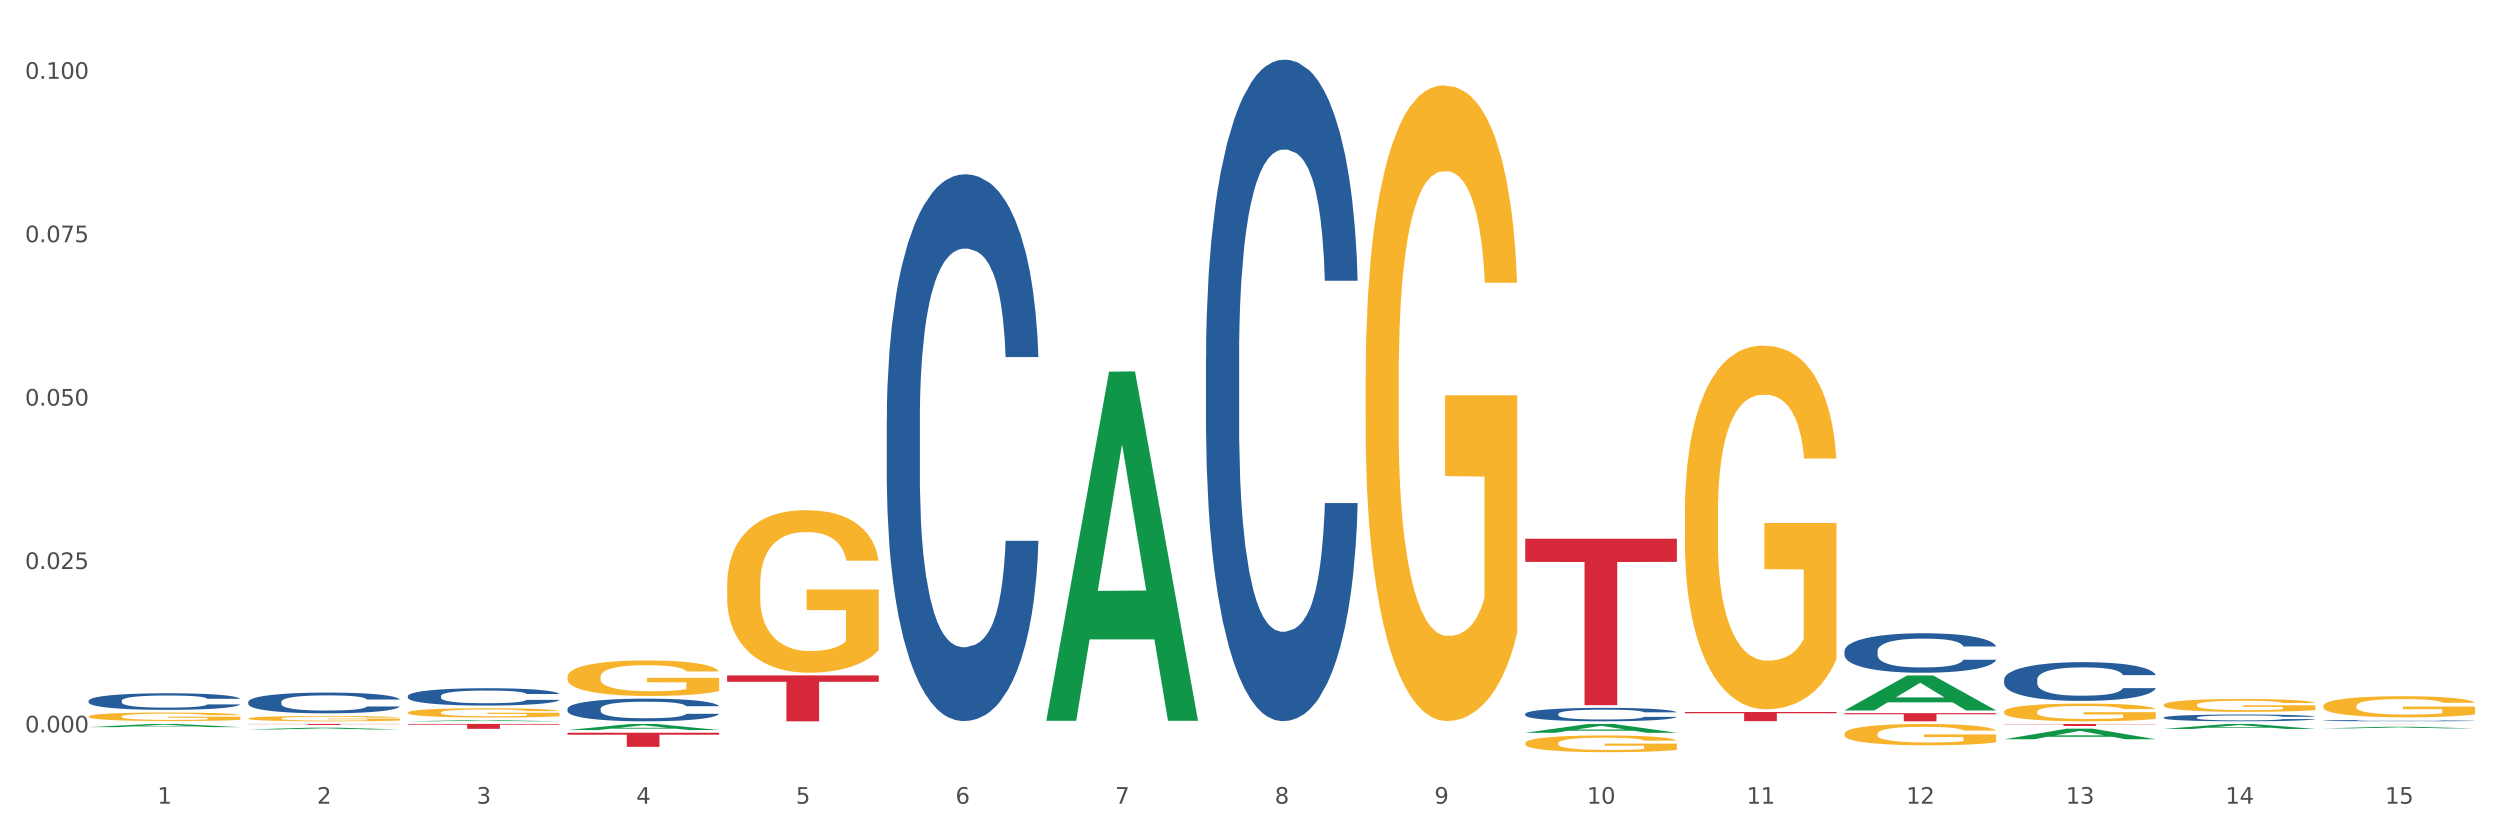 <?xml version="1.0" encoding="utf-8" standalone="no"?>
<!DOCTYPE svg PUBLIC "-//W3C//DTD SVG 1.1//EN"
  "http://www.w3.org/Graphics/SVG/1.1/DTD/svg11.dtd">
<svg xmlns:xlink="http://www.w3.org/1999/xlink" width="1080pt" height="360pt" viewBox="0 0 1080 360" xmlns="http://www.w3.org/2000/svg" version="1.1">
 <rect x="0" y="0" width="1080" height="360" fill="#333333" stroke="none"/>
 <defs>
  <style type="text/css">*{stroke-linejoin: round; stroke-linecap: butt}</style>
 </defs>
 <g id="figure_1">
  <g id="patch_1">
   <path d="M 0 360 
L 1080 360 
L 1080 0 
L 0 0 
z
" style="fill: #ffffff; stroke: #ffffff; stroke-linejoin: miter"/>
  </g>
  <g id="axes_1">
   <g id="matplotlib.axis_1">
    <g id="xtick_1">
     <g id="text_1">
      <!-- 1 -->
      <g style="fill: #4d4d4d" transform="translate(67.984 347.204) scale(0.096 -0.096)">
       <defs>
        <path id="DejaVuSans-31" d="M 794 531 
L 1825 531 
L 1825 4091 
L 703 3866 
L 703 4441 
L 1819 4666 
L 2450 4666 
L 2450 531 
L 3481 531 
L 3481 0 
L 794 0 
L 794 531 
z
" transform="scale(0.016)"/>
       </defs>
       <use xlink:href="#DejaVuSans-31"/>
      </g>
     </g>
    </g>
    <g id="xtick_2">
     <g id="text_2">
      <!-- 2 -->
      <g style="fill: #4d4d4d" transform="translate(136.942 347.204) scale(0.096 -0.096)">
       <defs>
        <path id="DejaVuSans-32" d="M 1228 531 
L 3431 531 
L 3431 0 
L 469 0 
L 469 531 
Q 828 903 1448 1529 
Q 2069 2156 2228 2338 
Q 2531 2678 2651 2914 
Q 2772 3150 2772 3378 
Q 2772 3750 2511 3984 
Q 2250 4219 1831 4219 
Q 1534 4219 1204 4116 
Q 875 4013 500 3803 
L 500 4441 
Q 881 4594 1212 4672 
Q 1544 4750 1819 4750 
Q 2544 4750 2975 4387 
Q 3406 4025 3406 3419 
Q 3406 3131 3298 2873 
Q 3191 2616 2906 2266 
Q 2828 2175 2409 1742 
Q 1991 1309 1228 531 
z
" transform="scale(0.016)"/>
       </defs>
       <use xlink:href="#DejaVuSans-32"/>
      </g>
     </g>
    </g>
    <g id="xtick_3">
     <g id="text_3">
      <!-- 3 -->
      <g style="fill: #4d4d4d" transform="translate(205.899 347.204) scale(0.096 -0.096)">
       <defs>
        <path id="DejaVuSans-33" d="M 2597 2516 
Q 3050 2419 3304 2112 
Q 3559 1806 3559 1356 
Q 3559 666 3084 287 
Q 2609 -91 1734 -91 
Q 1441 -91 1130 -33 
Q 819 25 488 141 
L 488 750 
Q 750 597 1062 519 
Q 1375 441 1716 441 
Q 2309 441 2620 675 
Q 2931 909 2931 1356 
Q 2931 1769 2642 2001 
Q 2353 2234 1838 2234 
L 1294 2234 
L 1294 2753 
L 1863 2753 
Q 2328 2753 2575 2939 
Q 2822 3125 2822 3475 
Q 2822 3834 2567 4026 
Q 2313 4219 1838 4219 
Q 1578 4219 1281 4162 
Q 984 4106 628 3988 
L 628 4550 
Q 988 4650 1302 4700 
Q 1616 4750 1894 4750 
Q 2613 4750 3031 4423 
Q 3450 4097 3450 3541 
Q 3450 3153 3228 2886 
Q 3006 2619 2597 2516 
z
" transform="scale(0.016)"/>
       </defs>
       <use xlink:href="#DejaVuSans-33"/>
      </g>
     </g>
    </g>
    <g id="xtick_4">
     <g id="text_4">
      <!-- 4 -->
      <g style="fill: #4d4d4d" transform="translate(274.857 347.204) scale(0.096 -0.096)">
       <defs>
        <path id="DejaVuSans-34" d="M 2419 4116 
L 825 1625 
L 2419 1625 
L 2419 4116 
z
M 2253 4666 
L 3047 4666 
L 3047 1625 
L 3713 1625 
L 3713 1100 
L 3047 1100 
L 3047 0 
L 2419 0 
L 2419 1100 
L 313 1100 
L 313 1709 
L 2253 4666 
z
" transform="scale(0.016)"/>
       </defs>
       <use xlink:href="#DejaVuSans-34"/>
      </g>
     </g>
    </g>
    <g id="xtick_5">
     <g id="text_5">
      <!-- 5 -->
      <g style="fill: #4d4d4d" transform="translate(343.815 347.204) scale(0.096 -0.096)">
       <defs>
        <path id="DejaVuSans-35" d="M 691 4666 
L 3169 4666 
L 3169 4134 
L 1269 4134 
L 1269 2991 
Q 1406 3038 1543 3061 
Q 1681 3084 1819 3084 
Q 2600 3084 3056 2656 
Q 3513 2228 3513 1497 
Q 3513 744 3044 326 
Q 2575 -91 1722 -91 
Q 1428 -91 1123 -41 
Q 819 9 494 109 
L 494 744 
Q 775 591 1075 516 
Q 1375 441 1709 441 
Q 2250 441 2565 725 
Q 2881 1009 2881 1497 
Q 2881 1984 2565 2268 
Q 2250 2553 1709 2553 
Q 1456 2553 1204 2497 
Q 953 2441 691 2322 
L 691 4666 
z
" transform="scale(0.016)"/>
       </defs>
       <use xlink:href="#DejaVuSans-35"/>
      </g>
     </g>
    </g>
    <g id="xtick_6">
     <g id="text_6">
      <!-- 6 -->
      <g style="fill: #4d4d4d" transform="translate(412.772 347.204) scale(0.096 -0.096)">
       <defs>
        <path id="DejaVuSans-36" d="M 2113 2584 
Q 1688 2584 1439 2293 
Q 1191 2003 1191 1497 
Q 1191 994 1439 701 
Q 1688 409 2113 409 
Q 2538 409 2786 701 
Q 3034 994 3034 1497 
Q 3034 2003 2786 2293 
Q 2538 2584 2113 2584 
z
M 3366 4563 
L 3366 3988 
Q 3128 4100 2886 4159 
Q 2644 4219 2406 4219 
Q 1781 4219 1451 3797 
Q 1122 3375 1075 2522 
Q 1259 2794 1537 2939 
Q 1816 3084 2150 3084 
Q 2853 3084 3261 2657 
Q 3669 2231 3669 1497 
Q 3669 778 3244 343 
Q 2819 -91 2113 -91 
Q 1303 -91 875 529 
Q 447 1150 447 2328 
Q 447 3434 972 4092 
Q 1497 4750 2381 4750 
Q 2619 4750 2861 4703 
Q 3103 4656 3366 4563 
z
" transform="scale(0.016)"/>
       </defs>
       <use xlink:href="#DejaVuSans-36"/>
      </g>
     </g>
    </g>
    <g id="xtick_7">
     <g id="text_7">
      <!-- 7 -->
      <g style="fill: #4d4d4d" transform="translate(481.73 347.204) scale(0.096 -0.096)">
       <defs>
        <path id="DejaVuSans-37" d="M 525 4666 
L 3525 4666 
L 3525 4397 
L 1831 0 
L 1172 0 
L 2766 4134 
L 525 4134 
L 525 4666 
z
" transform="scale(0.016)"/>
       </defs>
       <use xlink:href="#DejaVuSans-37"/>
      </g>
     </g>
    </g>
    <g id="xtick_8">
     <g id="text_8">
      <!-- 8 -->
      <g style="fill: #4d4d4d" transform="translate(550.688 347.204) scale(0.096 -0.096)">
       <defs>
        <path id="DejaVuSans-38" d="M 2034 2216 
Q 1584 2216 1326 1975 
Q 1069 1734 1069 1313 
Q 1069 891 1326 650 
Q 1584 409 2034 409 
Q 2484 409 2743 651 
Q 3003 894 3003 1313 
Q 3003 1734 2745 1975 
Q 2488 2216 2034 2216 
z
M 1403 2484 
Q 997 2584 770 2862 
Q 544 3141 544 3541 
Q 544 4100 942 4425 
Q 1341 4750 2034 4750 
Q 2731 4750 3128 4425 
Q 3525 4100 3525 3541 
Q 3525 3141 3298 2862 
Q 3072 2584 2669 2484 
Q 3125 2378 3379 2068 
Q 3634 1759 3634 1313 
Q 3634 634 3220 271 
Q 2806 -91 2034 -91 
Q 1263 -91 848 271 
Q 434 634 434 1313 
Q 434 1759 690 2068 
Q 947 2378 1403 2484 
z
M 1172 3481 
Q 1172 3119 1398 2916 
Q 1625 2713 2034 2713 
Q 2441 2713 2670 2916 
Q 2900 3119 2900 3481 
Q 2900 3844 2670 4047 
Q 2441 4250 2034 4250 
Q 1625 4250 1398 4047 
Q 1172 3844 1172 3481 
z
" transform="scale(0.016)"/>
       </defs>
       <use xlink:href="#DejaVuSans-38"/>
      </g>
     </g>
    </g>
    <g id="xtick_9">
     <g id="text_9">
      <!-- 9 -->
      <g style="fill: #4d4d4d" transform="translate(619.645 347.204) scale(0.096 -0.096)">
       <defs>
        <path id="DejaVuSans-39" d="M 703 97 
L 703 672 
Q 941 559 1184 500 
Q 1428 441 1663 441 
Q 2288 441 2617 861 
Q 2947 1281 2994 2138 
Q 2813 1869 2534 1725 
Q 2256 1581 1919 1581 
Q 1219 1581 811 2004 
Q 403 2428 403 3163 
Q 403 3881 828 4315 
Q 1253 4750 1959 4750 
Q 2769 4750 3195 4129 
Q 3622 3509 3622 2328 
Q 3622 1225 3098 567 
Q 2575 -91 1691 -91 
Q 1453 -91 1209 -44 
Q 966 3 703 97 
z
M 1959 2075 
Q 2384 2075 2632 2365 
Q 2881 2656 2881 3163 
Q 2881 3666 2632 3958 
Q 2384 4250 1959 4250 
Q 1534 4250 1286 3958 
Q 1038 3666 1038 3163 
Q 1038 2656 1286 2365 
Q 1534 2075 1959 2075 
z
" transform="scale(0.016)"/>
       </defs>
       <use xlink:href="#DejaVuSans-39"/>
      </g>
     </g>
    </g>
    <g id="xtick_10">
     <g id="text_10">
      <!-- 10 -->
      <g style="fill: #4d4d4d" transform="translate(685.549 347.204) scale(0.096 -0.096)">
       <defs>
        <path id="DejaVuSans-30" d="M 2034 4250 
Q 1547 4250 1301 3770 
Q 1056 3291 1056 2328 
Q 1056 1369 1301 889 
Q 1547 409 2034 409 
Q 2525 409 2770 889 
Q 3016 1369 3016 2328 
Q 3016 3291 2770 3770 
Q 2525 4250 2034 4250 
z
M 2034 4750 
Q 2819 4750 3233 4129 
Q 3647 3509 3647 2328 
Q 3647 1150 3233 529 
Q 2819 -91 2034 -91 
Q 1250 -91 836 529 
Q 422 1150 422 2328 
Q 422 3509 836 4129 
Q 1250 4750 2034 4750 
z
" transform="scale(0.016)"/>
       </defs>
       <use xlink:href="#DejaVuSans-31"/>
       <use xlink:href="#DejaVuSans-30" transform="translate(63.623 0)"/>
      </g>
     </g>
    </g>
    <g id="xtick_11">
     <g id="text_11">
      <!-- 11 -->
      <g style="fill: #4d4d4d" transform="translate(754.506 347.204) scale(0.096 -0.096)">
       <use xlink:href="#DejaVuSans-31"/>
       <use xlink:href="#DejaVuSans-31" transform="translate(63.623 0)"/>
      </g>
     </g>
    </g>
    <g id="xtick_12">
     <g id="text_12">
      <!-- 12 -->
      <g style="fill: #4d4d4d" transform="translate(823.464 347.204) scale(0.096 -0.096)">
       <use xlink:href="#DejaVuSans-31"/>
       <use xlink:href="#DejaVuSans-32" transform="translate(63.623 0)"/>
      </g>
     </g>
    </g>
    <g id="xtick_13">
     <g id="text_13">
      <!-- 13 -->
      <g style="fill: #4d4d4d" transform="translate(892.422 347.204) scale(0.096 -0.096)">
       <use xlink:href="#DejaVuSans-31"/>
       <use xlink:href="#DejaVuSans-33" transform="translate(63.623 0)"/>
      </g>
     </g>
    </g>
    <g id="xtick_14">
     <g id="text_14">
      <!-- 14 -->
      <g style="fill: #4d4d4d" transform="translate(961.379 347.204) scale(0.096 -0.096)">
       <use xlink:href="#DejaVuSans-31"/>
       <use xlink:href="#DejaVuSans-34" transform="translate(63.623 0)"/>
      </g>
     </g>
    </g>
    <g id="xtick_15">
     <g id="text_15">
      <!-- 15 -->
      <g style="fill: #4d4d4d" transform="translate(1030.337 347.204) scale(0.096 -0.096)">
       <use xlink:href="#DejaVuSans-31"/>
       <use xlink:href="#DejaVuSans-35" transform="translate(63.623 0)"/>
      </g>
     </g>
    </g>
    <g id="xtick_16"/>
    <g id="xtick_17"/>
    <g id="xtick_18"/>
    <g id="xtick_19"/>
    <g id="xtick_20"/>
    <g id="xtick_21"/>
    <g id="xtick_22"/>
    <g id="xtick_23"/>
    <g id="xtick_24"/>
    <g id="xtick_25"/>
    <g id="xtick_26"/>
    <g id="xtick_27"/>
    <g id="xtick_28"/>
    <g id="xtick_29"/>
   </g>
   <g id="matplotlib.axis_2">
    <g id="ytick_1">
     <g id="text_16">
      <!-- 0.000 -->
      <g style="fill: #4d4d4d" transform="translate(10.8 316.4) scale(0.096 -0.096)">
       <defs>
        <path id="DejaVuSans-2e" d="M 684 794 
L 1344 794 
L 1344 0 
L 684 0 
L 684 794 
z
" transform="scale(0.016)"/>
       </defs>
       <use xlink:href="#DejaVuSans-30"/>
       <use xlink:href="#DejaVuSans-2e" transform="translate(63.623 0)"/>
       <use xlink:href="#DejaVuSans-30" transform="translate(95.41 0)"/>
       <use xlink:href="#DejaVuSans-30" transform="translate(159.033 0)"/>
       <use xlink:href="#DejaVuSans-30" transform="translate(222.656 0)"/>
      </g>
     </g>
    </g>
    <g id="ytick_2">
     <g id="text_17">
      <!-- 0.025 -->
      <g style="fill: #4d4d4d" transform="translate(10.8 245.812) scale(0.096 -0.096)">
       <use xlink:href="#DejaVuSans-30"/>
       <use xlink:href="#DejaVuSans-2e" transform="translate(63.623 0)"/>
       <use xlink:href="#DejaVuSans-30" transform="translate(95.41 0)"/>
       <use xlink:href="#DejaVuSans-32" transform="translate(159.033 0)"/>
       <use xlink:href="#DejaVuSans-35" transform="translate(222.656 0)"/>
      </g>
     </g>
    </g>
    <g id="ytick_3">
     <g id="text_18">
      <!-- 0.050 -->
      <g style="fill: #4d4d4d" transform="translate(10.8 175.225) scale(0.096 -0.096)">
       <use xlink:href="#DejaVuSans-30"/>
       <use xlink:href="#DejaVuSans-2e" transform="translate(63.623 0)"/>
       <use xlink:href="#DejaVuSans-30" transform="translate(95.41 0)"/>
       <use xlink:href="#DejaVuSans-35" transform="translate(159.033 0)"/>
       <use xlink:href="#DejaVuSans-30" transform="translate(222.656 0)"/>
      </g>
     </g>
    </g>
    <g id="ytick_4">
     <g id="text_19">
      <!-- 0.075 -->
      <g style="fill: #4d4d4d" transform="translate(10.8 104.637) scale(0.096 -0.096)">
       <use xlink:href="#DejaVuSans-30"/>
       <use xlink:href="#DejaVuSans-2e" transform="translate(63.623 0)"/>
       <use xlink:href="#DejaVuSans-30" transform="translate(95.41 0)"/>
       <use xlink:href="#DejaVuSans-37" transform="translate(159.033 0)"/>
       <use xlink:href="#DejaVuSans-35" transform="translate(222.656 0)"/>
      </g>
     </g>
    </g>
    <g id="ytick_5">
     <g id="text_20">
      <!-- 0.100 -->
      <g style="fill: #4d4d4d" transform="translate(10.8 34.049) scale(0.096 -0.096)">
       <use xlink:href="#DejaVuSans-30"/>
       <use xlink:href="#DejaVuSans-2e" transform="translate(63.623 0)"/>
       <use xlink:href="#DejaVuSans-31" transform="translate(95.41 0)"/>
       <use xlink:href="#DejaVuSans-30" transform="translate(159.033 0)"/>
       <use xlink:href="#DejaVuSans-30" transform="translate(222.656 0)"/>
      </g>
     </g>
    </g>
    <g id="ytick_6"/>
    <g id="ytick_7"/>
    <g id="ytick_8"/>
    <g id="ytick_9"/>
   </g>
   <g id="PolyCollection_1">
    <path d="M 38.283 314.12 
L 38.351 314.118 
L 65.365 312.754 
L 76.576 312.753 
L 103.793 314.122 
L 90.826 314.122 
L 84.95 313.803 
L 57.058 313.803 
L 56.855 313.809 
L 51.182 314.122 
L 38.283 314.122 
L 38.283 314.12 
L 60.57 313.613 
L 81.438 313.612 
L 71.105 313.045 
L 70.97 313.042 
L 70.835 313.046 
L 60.502 313.612 
L 60.57 313.613 
L 38.283 314.12 
z
" clip-path="url(#p6cd82fb856)" style="fill: #109648"/>
    <path d="M 107.241 315.124 
L 107.308 315.123 
L 134.323 314.344 
L 145.533 314.343 
L 172.75 315.125 
L 159.784 315.125 
L 153.908 314.943 
L 126.016 314.943 
L 125.813 314.946 
L 120.14 315.125 
L 107.241 315.125 
L 107.241 315.124 
L 129.527 314.835 
L 150.396 314.834 
L 140.063 314.51 
L 139.928 314.509 
L 139.793 314.511 
L 129.46 314.834 
L 129.527 314.835 
L 107.241 315.124 
z
" clip-path="url(#p6cd82fb856)" style="fill: #109648"/>
    <path d="M 176.198 311.604 
L 176.266 311.604 
L 203.28 311.114 
L 214.491 311.113 
L 241.708 311.605 
L 228.741 311.605 
L 222.866 311.491 
L 194.973 311.491 
L 194.771 311.492 
L 189.098 311.605 
L 176.198 311.605 
L 176.198 311.604 
L 198.485 311.422 
L 219.354 311.422 
L 209.021 311.218 
L 208.886 311.217 
L 208.751 311.219 
L 198.418 311.422 
L 198.485 311.422 
L 176.198 311.604 
z
" clip-path="url(#p6cd82fb856)" style="fill: #109648"/>
    <path d="M 245.156 315.392 
L 245.224 315.39 
L 272.238 312.755 
L 283.449 312.753 
L 310.666 315.397 
L 297.699 315.397 
L 291.823 314.781 
L 263.931 314.781 
L 263.728 314.791 
L 258.055 315.397 
L 245.156 315.397 
L 245.156 315.392 
L 267.443 314.414 
L 288.311 314.411 
L 277.978 313.317 
L 277.843 313.312 
L 277.708 313.319 
L 267.375 314.411 
L 267.443 314.414 
L 245.156 315.392 
z
" clip-path="url(#p6cd82fb856)" style="fill: #109648"/>
    <path d="M 452.029 311.089 
L 452.096 310.947 
L 479.111 160.57 
L 490.322 160.428 
L 517.539 311.373 
L 504.572 311.373 
L 498.696 276.223 
L 470.804 276.223 
L 470.601 276.79 
L 464.928 311.373 
L 452.029 311.373 
L 452.029 311.089 
L 474.316 255.247 
L 495.184 255.105 
L 484.851 192.601 
L 484.716 192.318 
L 484.581 192.743 
L 474.248 255.105 
L 474.316 255.247 
L 452.029 311.089 
z
" clip-path="url(#p6cd82fb856)" style="fill: #109648"/>
    <path d="M 658.902 316.556 
L 658.969 316.552 
L 685.984 312.757 
L 697.195 312.753 
L 724.412 316.563 
L 711.445 316.563 
L 705.569 315.676 
L 677.677 315.676 
L 677.474 315.69 
L 671.801 316.563 
L 658.902 316.563 
L 658.902 316.556 
L 681.189 315.146 
L 702.057 315.143 
L 691.724 313.565 
L 691.589 313.558 
L 691.454 313.569 
L 681.121 315.143 
L 681.189 315.146 
L 658.902 316.556 
z
" clip-path="url(#p6cd82fb856)" style="fill: #109648"/>
    <path d="M 796.817 306.893 
L 796.885 306.879 
L 823.899 291.796 
L 835.11 291.782 
L 862.327 306.922 
L 849.36 306.922 
L 843.485 303.396 
L 815.592 303.396 
L 815.39 303.453 
L 809.717 306.922 
L 796.817 306.922 
L 796.817 306.893 
L 819.104 301.292 
L 839.973 301.278 
L 829.64 295.009 
L 829.505 294.981 
L 829.37 295.023 
L 819.037 301.278 
L 819.104 301.292 
L 796.817 306.893 
z
" clip-path="url(#p6cd82fb856)" style="fill: #109648"/>
    <path d="M 865.775 319.358 
L 865.842 319.354 
L 892.857 314.775 
L 904.068 314.771 
L 931.285 319.367 
L 918.318 319.367 
L 912.442 318.296 
L 884.55 318.296 
L 884.347 318.314 
L 878.674 319.367 
L 865.775 319.367 
L 865.775 319.358 
L 888.062 317.658 
L 908.93 317.653 
L 898.597 315.75 
L 898.462 315.742 
L 898.327 315.755 
L 887.994 317.653 
L 888.062 317.658 
L 865.775 319.358 
z
" clip-path="url(#p6cd82fb856)" style="fill: #109648"/>
    <path d="M 934.733 314.882 
L 934.8 314.88 
L 961.814 312.755 
L 973.025 312.753 
L 1000.242 314.886 
L 987.275 314.886 
L 981.4 314.389 
L 953.508 314.389 
L 953.305 314.397 
L 947.632 314.886 
L 934.733 314.886 
L 934.733 314.882 
L 957.019 314.093 
L 977.888 314.091 
L 967.555 313.208 
L 967.42 313.204 
L 967.285 313.21 
L 956.952 314.091 
L 957.019 314.093 
L 934.733 314.882 
z
" clip-path="url(#p6cd82fb856)" style="fill: #109648"/>
    <path d="M 1003.69 314.662 
L 1003.758 314.661 
L 1030.772 313.963 
L 1041.983 313.962 
L 1069.2 314.663 
L 1056.233 314.663 
L 1050.357 314.5 
L 1022.465 314.5 
L 1022.263 314.502 
L 1016.59 314.663 
L 1003.69 314.663 
L 1003.69 314.662 
L 1025.977 314.402 
L 1046.846 314.402 
L 1036.513 314.112 
L 1036.378 314.11 
L 1036.243 314.112 
L 1025.91 314.402 
L 1025.977 314.402 
L 1003.69 314.662 
z
" clip-path="url(#p6cd82fb856)" style="fill: #109648"/>
    <path d="M 727.86 221.913 
L 727.937 221.77 
L 727.937 216.604 
L 728.092 212.155 
L 728.865 201.393 
L 730.025 192.496 
L 730.876 187.761 
L 731.727 183.886 
L 732.732 180.012 
L 733.97 175.994 
L 736.213 170.111 
L 737.605 167.097 
L 739.306 163.94 
L 742.4 159.348 
L 744.643 156.765 
L 746.963 154.613 
L 750.753 152.03 
L 753.228 150.882 
L 755.858 150.021 
L 759.029 149.447 
L 761.427 149.304 
L 766.686 149.734 
L 771.172 151.026 
L 773.337 152.03 
L 776.122 153.752 
L 777.591 154.9 
L 779.989 157.196 
L 782.464 160.209 
L 784.166 162.792 
L 786.718 167.671 
L 788.651 172.55 
L 790.43 178.577 
L 791.358 182.738 
L 792.055 186.613 
L 792.673 191.061 
L 793.292 198.093 
L 779.37 198.093 
L 778.829 193.07 
L 777.978 188.335 
L 776.741 183.743 
L 775.658 180.873 
L 773.802 177.286 
L 772.1 174.99 
L 770.321 173.268 
L 768.155 171.833 
L 766.454 171.115 
L 764.056 170.541 
L 759.338 170.685 
L 756.167 171.833 
L 754.002 173.268 
L 752.609 174.559 
L 751.372 175.994 
L 749.98 178.003 
L 748.356 181.016 
L 747.195 183.743 
L 746.035 187.187 
L 745.107 190.631 
L 744.256 194.649 
L 743.56 198.954 
L 743.019 203.402 
L 742.555 208.855 
L 742.168 217.895 
L 742.168 237.554 
L 742.323 242.003 
L 742.71 247.886 
L 743.174 252.334 
L 743.947 257.644 
L 744.643 261.231 
L 745.958 266.397 
L 747.427 270.702 
L 748.588 273.429 
L 749.748 275.725 
L 751.759 278.881 
L 754.002 281.464 
L 755.935 283.043 
L 758.565 284.478 
L 760.344 285.052 
L 761.891 285.339 
L 765.68 285.339 
L 768.387 284.908 
L 771.404 283.904 
L 773.724 282.612 
L 775.658 281.034 
L 777.823 278.451 
L 779.216 276.012 
L 779.216 246.021 
L 762.2 245.877 
L 762.2 225.931 
L 793.369 225.931 
L 793.369 284.478 
L 792.055 287.491 
L 790.585 290.218 
L 789.038 292.657 
L 786.718 295.671 
L 783.933 298.541 
L 781.458 300.55 
L 778.829 302.271 
L 775.735 303.85 
L 771.713 305.285 
L 769.238 305.859 
L 766.145 306.289 
L 762.509 306.433 
L 759.338 306.146 
L 756.245 305.428 
L 752.996 304.137 
L 749.825 302.271 
L 747.427 300.406 
L 745.03 298.11 
L 742.477 295.097 
L 740.467 292.227 
L 738.92 289.644 
L 737.218 286.343 
L 735.362 282.038 
L 733.97 278.164 
L 732.732 274.146 
L 731.417 268.98 
L 730.489 264.532 
L 729.561 258.935 
L 729.02 254.774 
L 728.401 248.317 
L 727.937 239.276 
L 727.86 221.913 
z
" clip-path="url(#p6cd82fb856)" style="fill: #f7b32b"/>
    <path d="M 658.902 321.056 
L 658.979 321.049 
L 658.979 320.811 
L 659.134 320.606 
L 659.907 320.111 
L 661.068 319.701 
L 661.918 319.483 
L 662.769 319.304 
L 663.775 319.126 
L 665.012 318.941 
L 667.255 318.67 
L 668.647 318.531 
L 670.349 318.385 
L 673.442 318.174 
L 675.685 318.055 
L 678.006 317.956 
L 681.796 317.837 
L 684.271 317.784 
L 686.9 317.744 
L 690.071 317.718 
L 692.469 317.711 
L 697.728 317.731 
L 702.214 317.79 
L 704.38 317.837 
L 707.164 317.916 
L 708.634 317.969 
L 711.031 318.075 
L 713.506 318.213 
L 715.208 318.332 
L 717.76 318.557 
L 719.694 318.782 
L 721.473 319.06 
L 722.401 319.251 
L 723.097 319.43 
L 723.716 319.635 
L 724.334 319.959 
L 710.413 319.959 
L 709.871 319.727 
L 709.02 319.509 
L 707.783 319.298 
L 706.7 319.165 
L 704.844 319 
L 703.142 318.894 
L 701.363 318.815 
L 699.198 318.749 
L 697.496 318.716 
L 695.099 318.689 
L 690.381 318.696 
L 687.21 318.749 
L 685.044 318.815 
L 683.652 318.874 
L 682.414 318.941 
L 681.022 319.033 
L 679.398 319.172 
L 678.238 319.298 
L 677.078 319.456 
L 676.149 319.615 
L 675.299 319.8 
L 674.603 319.998 
L 674.061 320.203 
L 673.597 320.454 
L 673.21 320.871 
L 673.21 321.776 
L 673.365 321.981 
L 673.752 322.252 
L 674.216 322.457 
L 674.989 322.702 
L 675.685 322.867 
L 677 323.105 
L 678.47 323.303 
L 679.63 323.429 
L 680.79 323.535 
L 682.801 323.68 
L 685.044 323.799 
L 686.978 323.872 
L 689.607 323.938 
L 691.386 323.965 
L 692.933 323.978 
L 696.723 323.978 
L 699.43 323.958 
L 702.446 323.912 
L 704.767 323.852 
L 706.7 323.779 
L 708.866 323.66 
L 710.258 323.548 
L 710.258 322.167 
L 693.242 322.16 
L 693.242 321.241 
L 724.412 321.241 
L 724.412 323.938 
L 723.097 324.077 
L 721.627 324.203 
L 720.08 324.315 
L 717.76 324.454 
L 714.976 324.586 
L 712.501 324.678 
L 709.871 324.758 
L 706.777 324.831 
L 702.756 324.897 
L 700.281 324.923 
L 697.187 324.943 
L 693.552 324.95 
L 690.381 324.936 
L 687.287 324.903 
L 684.039 324.844 
L 680.867 324.758 
L 678.47 324.672 
L 676.072 324.566 
L 673.52 324.427 
L 671.509 324.295 
L 669.962 324.176 
L 668.26 324.024 
L 666.404 323.826 
L 665.012 323.647 
L 663.775 323.462 
L 662.46 323.224 
L 661.532 323.019 
L 660.603 322.761 
L 660.062 322.57 
L 659.443 322.272 
L 658.979 321.856 
L 658.902 321.056 
z
" clip-path="url(#p6cd82fb856)" style="fill: #f7b32b"/>
    <path d="M 589.944 163.773 
L 590.022 163.522 
L 590.022 154.493 
L 590.176 146.718 
L 590.95 127.908 
L 592.11 112.358 
L 592.961 104.082 
L 593.811 97.31 
L 594.817 90.538 
L 596.054 83.516 
L 598.297 73.233 
L 599.69 67.966 
L 601.391 62.448 
L 604.485 54.423 
L 606.728 49.908 
L 609.048 46.146 
L 612.838 41.632 
L 615.313 39.625 
L 617.943 38.12 
L 621.114 37.117 
L 623.511 36.866 
L 628.771 37.619 
L 633.257 39.876 
L 635.422 41.632 
L 638.206 44.641 
L 639.676 46.648 
L 642.074 50.66 
L 644.549 55.927 
L 646.25 60.442 
L 648.803 68.969 
L 650.736 77.496 
L 652.515 88.03 
L 653.443 95.304 
L 654.139 102.075 
L 654.758 109.85 
L 655.377 122.14 
L 641.455 122.14 
L 640.914 113.361 
L 640.063 105.085 
L 638.825 97.059 
L 637.742 92.043 
L 635.886 85.773 
L 634.185 81.76 
L 632.406 78.751 
L 630.24 76.242 
L 628.539 74.988 
L 626.141 73.985 
L 621.423 74.236 
L 618.252 76.242 
L 616.086 78.751 
L 614.694 81.008 
L 613.457 83.516 
L 612.064 87.027 
L 610.44 92.294 
L 609.28 97.059 
L 608.12 103.079 
L 607.192 109.098 
L 606.341 116.12 
L 605.645 123.644 
L 605.104 131.419 
L 604.639 140.95 
L 604.253 156.751 
L 604.253 191.111 
L 604.407 198.886 
L 604.794 209.169 
L 605.258 216.944 
L 606.032 226.223 
L 606.728 232.493 
L 608.043 241.522 
L 609.512 249.047 
L 610.672 253.812 
L 611.832 257.825 
L 613.843 263.342 
L 616.086 267.857 
L 618.02 270.616 
L 620.65 273.124 
L 622.428 274.127 
L 623.975 274.629 
L 627.765 274.629 
L 630.472 273.876 
L 633.489 272.12 
L 635.809 269.863 
L 637.742 267.104 
L 639.908 262.59 
L 641.3 258.326 
L 641.3 205.908 
L 624.285 205.657 
L 624.285 170.796 
L 655.454 170.796 
L 655.454 273.124 
L 654.139 278.391 
L 652.67 283.156 
L 651.123 287.42 
L 648.803 292.686 
L 646.018 297.703 
L 643.543 301.214 
L 640.914 304.223 
L 637.82 306.982 
L 633.798 309.49 
L 631.323 310.494 
L 628.229 311.246 
L 624.594 311.497 
L 621.423 310.995 
L 618.329 309.741 
L 615.081 307.484 
L 611.91 304.223 
L 609.512 300.963 
L 607.114 296.95 
L 604.562 291.683 
L 602.551 286.667 
L 601.004 282.153 
L 599.303 276.384 
L 597.447 268.86 
L 596.054 262.088 
L 594.817 255.066 
L 593.502 246.037 
L 592.574 238.262 
L 591.646 228.481 
L 591.104 221.207 
L 590.486 209.921 
L 590.022 194.12 
L 589.944 163.773 
z
" clip-path="url(#p6cd82fb856)" style="fill: #f7b32b"/>
    <path d="M 314.114 252.845 
L 314.191 252.781 
L 314.191 250.471 
L 314.346 248.483 
L 315.119 243.671 
L 316.279 239.694 
L 317.13 237.577 
L 317.981 235.845 
L 318.986 234.113 
L 320.224 232.317 
L 322.467 229.686 
L 323.859 228.339 
L 325.56 226.928 
L 328.654 224.875 
L 330.897 223.72 
L 333.217 222.758 
L 337.007 221.603 
L 339.482 221.09 
L 342.112 220.705 
L 345.283 220.449 
L 347.681 220.385 
L 352.94 220.577 
L 357.426 221.154 
L 359.591 221.603 
L 362.376 222.373 
L 363.845 222.887 
L 366.243 223.913 
L 368.718 225.26 
L 370.42 226.415 
L 372.972 228.596 
L 374.905 230.777 
L 376.684 233.471 
L 377.612 235.332 
L 378.309 237.064 
L 378.927 239.053 
L 379.546 242.196 
L 365.624 242.196 
L 365.083 239.951 
L 364.232 237.834 
L 362.995 235.781 
L 361.912 234.498 
L 360.056 232.894 
L 358.354 231.868 
L 356.575 231.098 
L 354.409 230.456 
L 352.708 230.136 
L 350.31 229.879 
L 345.592 229.943 
L 342.421 230.456 
L 340.256 231.098 
L 338.863 231.675 
L 337.626 232.317 
L 336.234 233.215 
L 334.61 234.562 
L 333.449 235.781 
L 332.289 237.32 
L 331.361 238.86 
L 330.51 240.656 
L 329.814 242.581 
L 329.273 244.569 
L 328.809 247.007 
L 328.422 251.049 
L 328.422 259.837 
L 328.577 261.826 
L 328.964 264.456 
L 329.428 266.445 
L 330.201 268.818 
L 330.897 270.422 
L 332.212 272.732 
L 333.681 274.656 
L 334.842 275.875 
L 336.002 276.901 
L 338.013 278.313 
L 340.256 279.468 
L 342.189 280.173 
L 344.819 280.815 
L 346.598 281.071 
L 348.145 281.2 
L 351.935 281.2 
L 354.642 281.007 
L 357.658 280.558 
L 359.978 279.981 
L 361.912 279.275 
L 364.077 278.12 
L 365.47 277.03 
L 365.47 263.622 
L 348.454 263.558 
L 348.454 254.641 
L 379.623 254.641 
L 379.623 280.815 
L 378.309 282.162 
L 376.839 283.381 
L 375.292 284.471 
L 372.972 285.818 
L 370.188 287.101 
L 367.713 288 
L 365.083 288.769 
L 361.989 289.475 
L 357.967 290.117 
L 355.492 290.373 
L 352.399 290.566 
L 348.763 290.63 
L 345.592 290.501 
L 342.499 290.181 
L 339.25 289.603 
L 336.079 288.769 
L 333.681 287.935 
L 331.284 286.909 
L 328.732 285.562 
L 326.721 284.279 
L 325.174 283.124 
L 323.472 281.649 
L 321.616 279.724 
L 320.224 277.992 
L 318.986 276.196 
L 317.671 273.886 
L 316.743 271.898 
L 315.815 269.396 
L 315.274 267.535 
L 314.655 264.649 
L 314.191 260.607 
L 314.114 252.845 
z
" clip-path="url(#p6cd82fb856)" style="fill: #f7b32b"/>
    <path d="M 107.241 310.367 
L 107.318 310.365 
L 107.318 310.289 
L 107.473 310.224 
L 108.246 310.066 
L 109.406 309.936 
L 110.257 309.866 
L 111.108 309.81 
L 112.113 309.753 
L 113.351 309.694 
L 115.594 309.608 
L 116.986 309.564 
L 118.687 309.517 
L 121.781 309.45 
L 124.024 309.412 
L 126.344 309.381 
L 130.134 309.343 
L 132.609 309.326 
L 135.239 309.314 
L 138.41 309.305 
L 140.808 309.303 
L 146.067 309.309 
L 150.553 309.328 
L 152.719 309.343 
L 155.503 309.368 
L 156.972 309.385 
L 159.37 309.419 
L 161.845 309.463 
L 163.547 309.501 
L 166.099 309.572 
L 168.032 309.644 
L 169.811 309.732 
L 170.74 309.793 
L 171.436 309.85 
L 172.054 309.915 
L 172.673 310.018 
L 158.751 310.018 
L 158.21 309.944 
L 157.359 309.875 
L 156.122 309.808 
L 155.039 309.766 
L 153.183 309.713 
L 151.481 309.679 
L 149.702 309.654 
L 147.537 309.633 
L 145.835 309.623 
L 143.437 309.614 
L 138.719 309.616 
L 135.548 309.633 
L 133.383 309.654 
L 131.991 309.673 
L 130.753 309.694 
L 129.361 309.723 
L 127.737 309.768 
L 126.576 309.808 
L 125.416 309.858 
L 124.488 309.908 
L 123.637 309.967 
L 122.941 310.03 
L 122.4 310.096 
L 121.936 310.175 
L 121.549 310.308 
L 121.549 310.596 
L 121.704 310.661 
L 122.091 310.747 
L 122.555 310.812 
L 123.328 310.89 
L 124.024 310.943 
L 125.339 311.018 
L 126.809 311.082 
L 127.969 311.121 
L 129.129 311.155 
L 131.14 311.201 
L 133.383 311.239 
L 135.316 311.262 
L 137.946 311.283 
L 139.725 311.292 
L 141.272 311.296 
L 145.062 311.296 
L 147.769 311.29 
L 150.785 311.275 
L 153.105 311.256 
L 155.039 311.233 
L 157.204 311.195 
L 158.597 311.159 
L 158.597 310.72 
L 141.581 310.718 
L 141.581 310.426 
L 172.75 310.426 
L 172.75 311.283 
L 171.436 311.327 
L 169.966 311.367 
L 168.419 311.403 
L 166.099 311.447 
L 163.315 311.489 
L 160.84 311.519 
L 158.21 311.544 
L 155.116 311.567 
L 151.094 311.588 
L 148.619 311.597 
L 145.526 311.603 
L 141.89 311.605 
L 138.719 311.601 
L 135.626 311.59 
L 132.377 311.571 
L 129.206 311.544 
L 126.809 311.517 
L 124.411 311.483 
L 121.859 311.439 
L 119.848 311.397 
L 118.301 311.359 
L 116.599 311.311 
L 114.743 311.248 
L 113.351 311.191 
L 112.113 311.132 
L 110.798 311.056 
L 109.87 310.991 
L 108.942 310.909 
L 108.401 310.848 
L 107.782 310.754 
L 107.318 310.621 
L 107.241 310.367 
z
" clip-path="url(#p6cd82fb856)" style="fill: #f7b32b"/>
    <path d="M 38.283 309.511 
L 38.36 309.508 
L 38.36 309.387 
L 38.515 309.283 
L 39.288 309.03 
L 40.449 308.821 
L 41.299 308.71 
L 42.15 308.619 
L 43.156 308.528 
L 44.393 308.434 
L 46.636 308.296 
L 48.028 308.225 
L 49.73 308.151 
L 52.824 308.043 
L 55.066 307.983 
L 57.387 307.932 
L 61.177 307.872 
L 63.652 307.845 
L 66.281 307.824 
L 69.452 307.811 
L 71.85 307.808 
L 77.109 307.818 
L 81.595 307.848 
L 83.761 307.872 
L 86.545 307.912 
L 88.015 307.939 
L 90.412 307.993 
L 92.887 308.063 
L 94.589 308.124 
L 97.141 308.239 
L 99.075 308.353 
L 100.854 308.495 
L 101.782 308.592 
L 102.478 308.683 
L 103.097 308.787 
L 103.715 308.952 
L 89.794 308.952 
L 89.252 308.835 
L 88.401 308.724 
L 87.164 308.616 
L 86.081 308.548 
L 84.225 308.464 
L 82.523 308.41 
L 80.744 308.37 
L 78.579 308.336 
L 76.877 308.319 
L 74.48 308.306 
L 69.762 308.309 
L 66.591 308.336 
L 64.425 308.37 
L 63.033 308.4 
L 61.795 308.434 
L 60.403 308.481 
L 58.779 308.552 
L 57.619 308.616 
L 56.459 308.697 
L 55.531 308.777 
L 54.68 308.872 
L 53.984 308.973 
L 53.442 309.077 
L 52.978 309.205 
L 52.592 309.417 
L 52.592 309.879 
L 52.746 309.983 
L 53.133 310.121 
L 53.597 310.225 
L 54.37 310.35 
L 55.066 310.434 
L 56.381 310.555 
L 57.851 310.656 
L 59.011 310.72 
L 60.171 310.774 
L 62.182 310.848 
L 64.425 310.909 
L 66.359 310.946 
L 68.988 310.98 
L 70.767 310.993 
L 72.314 311 
L 76.104 311 
L 78.811 310.99 
L 81.827 310.966 
L 84.148 310.936 
L 86.081 310.899 
L 88.247 310.838 
L 89.639 310.781 
L 89.639 310.077 
L 72.623 310.074 
L 72.623 309.606 
L 103.793 309.606 
L 103.793 310.98 
L 102.478 311.05 
L 101.008 311.114 
L 99.462 311.172 
L 97.141 311.242 
L 94.357 311.31 
L 91.882 311.357 
L 89.252 311.397 
L 86.159 311.434 
L 82.137 311.468 
L 79.662 311.481 
L 76.568 311.492 
L 72.933 311.495 
L 69.762 311.488 
L 66.668 311.471 
L 63.42 311.441 
L 60.248 311.397 
L 57.851 311.354 
L 55.453 311.3 
L 52.901 311.229 
L 50.89 311.162 
L 49.343 311.101 
L 47.642 311.023 
L 45.785 310.922 
L 44.393 310.832 
L 43.156 310.737 
L 41.841 310.616 
L 40.913 310.512 
L 39.985 310.38 
L 39.443 310.283 
L 38.824 310.131 
L 38.36 309.919 
L 38.283 309.511 
z
" clip-path="url(#p6cd82fb856)" style="fill: #f7b32b"/>
    <path d="M 934.733 304.526 
L 934.81 304.521 
L 934.81 304.338 
L 934.965 304.18 
L 935.738 303.799 
L 936.898 303.483 
L 937.749 303.315 
L 938.6 303.178 
L 939.605 303.04 
L 940.843 302.898 
L 943.086 302.689 
L 944.478 302.582 
L 946.179 302.471 
L 949.273 302.308 
L 951.516 302.216 
L 953.836 302.14 
L 957.626 302.048 
L 960.101 302.008 
L 962.731 301.977 
L 965.902 301.957 
L 968.3 301.952 
L 973.559 301.967 
L 978.045 302.013 
L 980.21 302.048 
L 982.995 302.109 
L 984.464 302.15 
L 986.862 302.231 
L 989.337 302.338 
L 991.038 302.43 
L 993.591 302.603 
L 995.524 302.776 
L 997.303 302.99 
L 998.231 303.137 
L 998.928 303.274 
L 999.546 303.432 
L 1000.165 303.682 
L 986.243 303.682 
L 985.702 303.503 
L 984.851 303.336 
L 983.614 303.173 
L 982.531 303.071 
L 980.674 302.944 
L 978.973 302.862 
L 977.194 302.801 
L 975.028 302.75 
L 973.327 302.725 
L 970.929 302.705 
L 966.211 302.71 
L 963.04 302.75 
L 960.875 302.801 
L 959.482 302.847 
L 958.245 302.898 
L 956.853 302.969 
L 955.229 303.076 
L 954.068 303.173 
L 952.908 303.295 
L 951.98 303.417 
L 951.129 303.559 
L 950.433 303.712 
L 949.892 303.87 
L 949.428 304.063 
L 949.041 304.384 
L 949.041 305.081 
L 949.196 305.238 
L 949.582 305.447 
L 950.047 305.605 
L 950.82 305.793 
L 951.516 305.92 
L 952.831 306.103 
L 954.3 306.256 
L 955.461 306.353 
L 956.621 306.434 
L 958.632 306.546 
L 960.875 306.638 
L 962.808 306.694 
L 965.438 306.745 
L 967.217 306.765 
L 968.764 306.775 
L 972.553 306.775 
L 975.26 306.76 
L 978.277 306.724 
L 980.597 306.678 
L 982.531 306.622 
L 984.696 306.531 
L 986.089 306.444 
L 986.089 305.381 
L 969.073 305.376 
L 969.073 304.669 
L 1000.242 304.669 
L 1000.242 306.745 
L 998.928 306.851 
L 997.458 306.948 
L 995.911 307.035 
L 993.591 307.141 
L 990.806 307.243 
L 988.331 307.314 
L 985.702 307.375 
L 982.608 307.431 
L 978.586 307.482 
L 976.111 307.503 
L 973.017 307.518 
L 969.382 307.523 
L 966.211 307.513 
L 963.118 307.487 
L 959.869 307.442 
L 956.698 307.375 
L 954.3 307.309 
L 951.903 307.228 
L 949.35 307.121 
L 947.34 307.019 
L 945.793 306.928 
L 944.091 306.811 
L 942.235 306.658 
L 940.843 306.521 
L 939.605 306.378 
L 938.29 306.195 
L 937.362 306.037 
L 936.434 305.839 
L 935.893 305.691 
L 935.274 305.462 
L 934.81 305.142 
L 934.733 304.526 
z
" clip-path="url(#p6cd82fb856)" style="fill: #f7b32b"/>
    <path d="M 1003.69 304.986 
L 1003.768 304.977 
L 1003.768 304.677 
L 1003.922 304.419 
L 1004.696 303.794 
L 1005.856 303.277 
L 1006.707 303.002 
L 1007.557 302.777 
L 1008.563 302.552 
L 1009.8 302.318 
L 1012.043 301.976 
L 1013.435 301.801 
L 1015.137 301.618 
L 1018.231 301.351 
L 1020.474 301.201 
L 1022.794 301.076 
L 1026.584 300.926 
L 1029.059 300.859 
L 1031.688 300.809 
L 1034.86 300.776 
L 1037.257 300.768 
L 1042.517 300.793 
L 1047.002 300.868 
L 1049.168 300.926 
L 1051.952 301.026 
L 1053.422 301.093 
L 1055.82 301.226 
L 1058.295 301.401 
L 1059.996 301.551 
L 1062.548 301.835 
L 1064.482 302.118 
L 1066.261 302.468 
L 1067.189 302.71 
L 1067.885 302.935 
L 1068.504 303.193 
L 1069.123 303.602 
L 1055.201 303.602 
L 1054.659 303.31 
L 1053.809 303.035 
L 1052.571 302.768 
L 1051.488 302.602 
L 1049.632 302.393 
L 1047.931 302.26 
L 1046.152 302.16 
L 1043.986 302.076 
L 1042.285 302.035 
L 1039.887 302.001 
L 1035.169 302.01 
L 1031.998 302.076 
L 1029.832 302.16 
L 1028.44 302.235 
L 1027.203 302.318 
L 1025.81 302.435 
L 1024.186 302.61 
L 1023.026 302.768 
L 1021.866 302.968 
L 1020.938 303.168 
L 1020.087 303.402 
L 1019.391 303.652 
L 1018.85 303.91 
L 1018.385 304.227 
L 1017.999 304.752 
L 1017.999 305.894 
L 1018.153 306.153 
L 1018.54 306.494 
L 1019.004 306.753 
L 1019.778 307.061 
L 1020.474 307.27 
L 1021.789 307.57 
L 1023.258 307.82 
L 1024.418 307.978 
L 1025.578 308.112 
L 1027.589 308.295 
L 1029.832 308.445 
L 1031.766 308.537 
L 1034.396 308.62 
L 1036.174 308.653 
L 1037.721 308.67 
L 1041.511 308.67 
L 1044.218 308.645 
L 1047.235 308.587 
L 1049.555 308.512 
L 1051.488 308.42 
L 1053.654 308.27 
L 1055.046 308.128 
L 1055.046 306.386 
L 1038.031 306.378 
L 1038.031 305.219 
L 1069.2 305.219 
L 1069.2 308.62 
L 1067.885 308.795 
L 1066.416 308.953 
L 1064.869 309.095 
L 1062.548 309.27 
L 1059.764 309.437 
L 1057.289 309.554 
L 1054.659 309.654 
L 1051.566 309.745 
L 1047.544 309.829 
L 1045.069 309.862 
L 1041.975 309.887 
L 1038.34 309.895 
L 1035.169 309.879 
L 1032.075 309.837 
L 1028.827 309.762 
L 1025.656 309.654 
L 1023.258 309.545 
L 1020.86 309.412 
L 1018.308 309.237 
L 1016.297 309.07 
L 1014.75 308.92 
L 1013.049 308.728 
L 1011.193 308.478 
L 1009.8 308.253 
L 1008.563 308.02 
L 1007.248 307.72 
L 1006.32 307.461 
L 1005.392 307.136 
L 1004.85 306.895 
L 1004.232 306.519 
L 1003.768 305.994 
L 1003.69 304.986 
z
" clip-path="url(#p6cd82fb856)" style="fill: #f7b32b"/>
    <path d="M 796.817 317.012 
L 796.895 317.004 
L 796.895 316.7 
L 797.049 316.44 
L 797.823 315.808 
L 798.983 315.286 
L 799.834 315.009 
L 800.684 314.781 
L 801.69 314.554 
L 802.927 314.319 
L 805.17 313.973 
L 806.563 313.797 
L 808.264 313.611 
L 811.358 313.342 
L 813.601 313.191 
L 815.921 313.064 
L 819.711 312.913 
L 822.186 312.846 
L 824.816 312.795 
L 827.987 312.761 
L 830.384 312.753 
L 835.644 312.778 
L 840.129 312.854 
L 842.295 312.913 
L 845.079 313.014 
L 846.549 313.081 
L 848.947 313.216 
L 851.422 313.393 
L 853.123 313.544 
L 855.676 313.83 
L 857.609 314.117 
L 859.388 314.47 
L 860.316 314.714 
L 861.012 314.941 
L 861.631 315.202 
L 862.25 315.615 
L 848.328 315.615 
L 847.786 315.32 
L 846.936 315.042 
L 845.698 314.773 
L 844.615 314.605 
L 842.759 314.394 
L 841.058 314.26 
L 839.279 314.159 
L 837.113 314.074 
L 835.412 314.032 
L 833.014 313.999 
L 828.296 314.007 
L 825.125 314.074 
L 822.959 314.159 
L 821.567 314.234 
L 820.33 314.319 
L 818.937 314.436 
L 817.313 314.613 
L 816.153 314.773 
L 814.993 314.975 
L 814.065 315.177 
L 813.214 315.413 
L 812.518 315.665 
L 811.977 315.926 
L 811.512 316.246 
L 811.126 316.776 
L 811.126 317.929 
L 811.28 318.19 
L 811.667 318.535 
L 812.131 318.796 
L 812.905 319.108 
L 813.601 319.318 
L 814.916 319.621 
L 816.385 319.874 
L 817.545 320.034 
L 818.705 320.168 
L 820.716 320.353 
L 822.959 320.505 
L 824.893 320.598 
L 827.523 320.682 
L 829.301 320.715 
L 830.848 320.732 
L 834.638 320.732 
L 837.345 320.707 
L 840.362 320.648 
L 842.682 320.572 
L 844.615 320.48 
L 846.781 320.328 
L 848.173 320.185 
L 848.173 318.426 
L 831.158 318.418 
L 831.158 317.248 
L 862.327 317.248 
L 862.327 320.682 
L 861.012 320.858 
L 859.543 321.018 
L 857.996 321.161 
L 855.676 321.338 
L 852.891 321.507 
L 850.416 321.624 
L 847.786 321.725 
L 844.693 321.818 
L 840.671 321.902 
L 838.196 321.936 
L 835.102 321.961 
L 831.467 321.969 
L 828.296 321.953 
L 825.202 321.911 
L 821.954 321.835 
L 818.783 321.725 
L 816.385 321.616 
L 813.987 321.481 
L 811.435 321.305 
L 809.424 321.136 
L 807.877 320.985 
L 806.176 320.791 
L 804.32 320.539 
L 802.927 320.311 
L 801.69 320.076 
L 800.375 319.773 
L 799.447 319.512 
L 798.519 319.183 
L 797.977 318.939 
L 797.359 318.561 
L 796.895 318.03 
L 796.817 317.012 
z
" clip-path="url(#p6cd82fb856)" style="fill: #f7b32b"/>
    <path d="M 865.775 307.483 
L 865.852 307.476 
L 865.852 307.224 
L 866.007 307.007 
L 866.78 306.482 
L 867.941 306.048 
L 868.791 305.817 
L 869.642 305.628 
L 870.648 305.439 
L 871.885 305.243 
L 874.128 304.956 
L 875.52 304.809 
L 877.222 304.655 
L 880.315 304.431 
L 882.558 304.305 
L 884.879 304.2 
L 888.669 304.074 
L 891.144 304.018 
L 893.773 303.976 
L 896.944 303.948 
L 899.342 303.941 
L 904.601 303.962 
L 909.087 304.025 
L 911.253 304.074 
L 914.037 304.158 
L 915.507 304.214 
L 917.904 304.326 
L 920.379 304.473 
L 922.081 304.599 
L 924.633 304.837 
L 926.567 305.075 
L 928.346 305.369 
L 929.274 305.572 
L 929.97 305.761 
L 930.589 305.978 
L 931.207 306.321 
L 917.286 306.321 
L 916.744 306.076 
L 915.893 305.845 
L 914.656 305.621 
L 913.573 305.481 
L 911.717 305.306 
L 910.015 305.194 
L 908.236 305.11 
L 906.071 305.04 
L 904.369 305.005 
L 901.972 304.977 
L 897.254 304.984 
L 894.083 305.04 
L 891.917 305.11 
L 890.525 305.173 
L 889.287 305.243 
L 887.895 305.341 
L 886.271 305.488 
L 885.111 305.621 
L 883.951 305.789 
L 883.022 305.957 
L 882.172 306.153 
L 881.476 306.363 
L 880.934 306.58 
L 880.47 306.846 
L 880.083 307.287 
L 880.083 308.245 
L 880.238 308.462 
L 880.625 308.749 
L 881.089 308.966 
L 881.862 309.225 
L 882.558 309.4 
L 883.873 309.652 
L 885.343 309.862 
L 886.503 309.995 
L 887.663 310.107 
L 889.674 310.261 
L 891.917 310.387 
L 893.851 310.464 
L 896.48 310.534 
L 898.259 310.562 
L 899.806 310.576 
L 903.596 310.576 
L 906.303 310.555 
L 909.319 310.506 
L 911.639 310.443 
L 913.573 310.366 
L 915.739 310.24 
L 917.131 310.121 
L 917.131 308.658 
L 900.115 308.651 
L 900.115 307.679 
L 931.285 307.679 
L 931.285 310.534 
L 929.97 310.681 
L 928.5 310.814 
L 926.953 310.933 
L 924.633 311.08 
L 921.849 311.22 
L 919.374 311.318 
L 916.744 311.402 
L 913.65 311.479 
L 909.629 311.549 
L 907.154 311.577 
L 904.06 311.598 
L 900.425 311.605 
L 897.254 311.591 
L 894.16 311.556 
L 890.911 311.493 
L 887.74 311.402 
L 885.343 311.311 
L 882.945 311.199 
L 880.393 311.052 
L 878.382 310.912 
L 876.835 310.786 
L 875.133 310.625 
L 873.277 310.415 
L 871.885 310.226 
L 870.648 310.03 
L 869.333 309.778 
L 868.405 309.561 
L 867.476 309.288 
L 866.935 309.085 
L 866.316 308.77 
L 865.852 308.329 
L 865.775 307.483 
z
" clip-path="url(#p6cd82fb856)" style="fill: #f7b32b"/>
    <path d="M 176.198 307.806 
L 176.276 307.802 
L 176.276 307.67 
L 176.43 307.556 
L 177.204 307.281 
L 178.364 307.054 
L 179.215 306.933 
L 180.065 306.834 
L 181.071 306.735 
L 182.308 306.632 
L 184.551 306.482 
L 185.944 306.405 
L 187.645 306.324 
L 190.739 306.207 
L 192.982 306.141 
L 195.302 306.086 
L 199.092 306.02 
L 201.567 305.99 
L 204.197 305.968 
L 207.368 305.954 
L 209.765 305.95 
L 215.025 305.961 
L 219.511 305.994 
L 221.676 306.02 
L 224.461 306.064 
L 225.93 306.093 
L 228.328 306.152 
L 230.803 306.229 
L 232.504 306.295 
L 235.057 306.419 
L 236.99 306.544 
L 238.769 306.698 
L 239.697 306.804 
L 240.393 306.903 
L 241.012 307.017 
L 241.631 307.197 
L 227.709 307.197 
L 227.168 307.068 
L 226.317 306.947 
L 225.079 306.83 
L 223.996 306.757 
L 222.14 306.665 
L 220.439 306.606 
L 218.66 306.562 
L 216.494 306.526 
L 214.793 306.507 
L 212.395 306.493 
L 207.677 306.496 
L 204.506 306.526 
L 202.34 306.562 
L 200.948 306.595 
L 199.711 306.632 
L 198.319 306.683 
L 196.694 306.76 
L 195.534 306.83 
L 194.374 306.918 
L 193.446 307.006 
L 192.595 307.109 
L 191.899 307.219 
L 191.358 307.333 
L 190.894 307.472 
L 190.507 307.703 
L 190.507 308.205 
L 190.662 308.319 
L 191.048 308.469 
L 191.512 308.583 
L 192.286 308.719 
L 192.982 308.81 
L 194.297 308.942 
L 195.766 309.052 
L 196.926 309.122 
L 198.086 309.181 
L 200.097 309.261 
L 202.34 309.327 
L 204.274 309.368 
L 206.904 309.404 
L 208.683 309.419 
L 210.229 309.426 
L 214.019 309.426 
L 216.726 309.415 
L 219.743 309.39 
L 222.063 309.357 
L 223.996 309.316 
L 226.162 309.25 
L 227.554 309.188 
L 227.554 308.422 
L 210.539 308.418 
L 210.539 307.908 
L 241.708 307.908 
L 241.708 309.404 
L 240.393 309.481 
L 238.924 309.551 
L 237.377 309.613 
L 235.057 309.69 
L 232.272 309.764 
L 229.797 309.815 
L 227.168 309.859 
L 224.074 309.899 
L 220.052 309.936 
L 217.577 309.951 
L 214.483 309.962 
L 210.848 309.965 
L 207.677 309.958 
L 204.583 309.94 
L 201.335 309.907 
L 198.164 309.859 
L 195.766 309.811 
L 193.369 309.753 
L 190.816 309.676 
L 188.805 309.602 
L 187.258 309.536 
L 185.557 309.452 
L 183.701 309.342 
L 182.308 309.243 
L 181.071 309.14 
L 179.756 309.008 
L 178.828 308.895 
L 177.9 308.752 
L 177.358 308.645 
L 176.74 308.48 
L 176.276 308.249 
L 176.198 307.806 
z
" clip-path="url(#p6cd82fb856)" style="fill: #f7b32b"/>
    <path d="M 245.156 292.408 
L 245.233 292.394 
L 245.233 291.889 
L 245.388 291.454 
L 246.161 290.403 
L 247.322 289.534 
L 248.172 289.072 
L 249.023 288.693 
L 250.029 288.315 
L 251.266 287.922 
L 253.509 287.348 
L 254.901 287.053 
L 256.603 286.745 
L 259.697 286.297 
L 261.939 286.044 
L 264.26 285.834 
L 268.05 285.582 
L 270.525 285.47 
L 273.154 285.386 
L 276.325 285.33 
L 278.723 285.316 
L 283.982 285.358 
L 288.468 285.484 
L 290.634 285.582 
L 293.418 285.75 
L 294.888 285.862 
L 297.285 286.086 
L 299.76 286.381 
L 301.462 286.633 
L 304.014 287.11 
L 305.948 287.586 
L 307.727 288.175 
L 308.655 288.581 
L 309.351 288.96 
L 309.97 289.394 
L 310.588 290.081 
L 296.667 290.081 
L 296.125 289.59 
L 295.274 289.128 
L 294.037 288.679 
L 292.954 288.399 
L 291.098 288.049 
L 289.396 287.824 
L 287.617 287.656 
L 285.452 287.516 
L 283.75 287.446 
L 281.353 287.39 
L 276.635 287.404 
L 273.464 287.516 
L 271.298 287.656 
L 269.906 287.782 
L 268.668 287.922 
L 267.276 288.119 
L 265.652 288.413 
L 264.492 288.679 
L 263.332 289.016 
L 262.404 289.352 
L 261.553 289.745 
L 260.857 290.165 
L 260.315 290.6 
L 259.851 291.132 
L 259.464 292.015 
L 259.464 293.935 
L 259.619 294.37 
L 260.006 294.944 
L 260.47 295.379 
L 261.243 295.898 
L 261.939 296.248 
L 263.254 296.752 
L 264.724 297.173 
L 265.884 297.439 
L 267.044 297.664 
L 269.055 297.972 
L 271.298 298.224 
L 273.232 298.378 
L 275.861 298.518 
L 277.64 298.575 
L 279.187 298.603 
L 282.977 298.603 
L 285.684 298.561 
L 288.7 298.462 
L 291.021 298.336 
L 292.954 298.182 
L 295.12 297.93 
L 296.512 297.692 
L 296.512 294.762 
L 279.496 294.748 
L 279.496 292.8 
L 310.666 292.8 
L 310.666 298.518 
L 309.351 298.813 
L 307.881 299.079 
L 306.335 299.317 
L 304.014 299.612 
L 301.23 299.892 
L 298.755 300.088 
L 296.125 300.256 
L 293.031 300.411 
L 289.01 300.551 
L 286.535 300.607 
L 283.441 300.649 
L 279.806 300.663 
L 276.635 300.635 
L 273.541 300.565 
L 270.293 300.439 
L 267.121 300.256 
L 264.724 300.074 
L 262.326 299.85 
L 259.774 299.556 
L 257.763 299.275 
L 256.216 299.023 
L 254.515 298.701 
L 252.658 298.28 
L 251.266 297.902 
L 250.029 297.509 
L 248.714 297.005 
L 247.786 296.57 
L 246.858 296.024 
L 246.316 295.617 
L 245.697 294.986 
L 245.233 294.103 
L 245.156 292.408 
z
" clip-path="url(#p6cd82fb856)" style="fill: #f7b32b"/>
    <path d="M 176.198 300.679 
L 176.276 300.672 
L 176.276 300.48 
L 176.508 300.22 
L 177.36 299.742 
L 178.444 299.379 
L 180.302 298.955 
L 181.309 298.778 
L 182.625 298.579 
L 185.336 298.258 
L 188.433 297.984 
L 190.601 297.834 
L 192.227 297.738 
L 195.867 297.567 
L 197.957 297.492 
L 200.126 297.43 
L 201.984 297.389 
L 205.081 297.341 
L 207.559 297.321 
L 210.424 297.314 
L 212.825 297.321 
L 216 297.348 
L 220.646 297.43 
L 222.427 297.478 
L 224.827 297.56 
L 227.305 297.67 
L 229.319 297.779 
L 231.642 297.936 
L 234.042 298.142 
L 236.365 298.401 
L 237.991 298.641 
L 239.308 298.894 
L 240.469 299.201 
L 241.321 299.537 
L 241.708 299.817 
L 227.538 299.817 
L 227.15 299.564 
L 226.376 299.29 
L 225.602 299.106 
L 224.75 298.955 
L 223.433 298.784 
L 222.272 298.675 
L 220.336 298.545 
L 218.555 298.463 
L 217.084 298.415 
L 215.303 298.374 
L 211.509 298.333 
L 208.798 298.333 
L 207.095 298.347 
L 205.004 298.381 
L 203.223 298.429 
L 201.132 298.511 
L 199.506 298.6 
L 197.88 298.716 
L 196.951 298.798 
L 195.557 298.948 
L 194.628 299.072 
L 193.389 299.284 
L 192.692 299.434 
L 191.453 299.824 
L 190.911 300.111 
L 190.679 300.309 
L 190.524 300.528 
L 190.524 301.595 
L 190.988 302.074 
L 191.376 302.279 
L 191.995 302.511 
L 193.157 302.812 
L 194.86 303.106 
L 196.641 303.318 
L 198.112 303.448 
L 199.506 303.544 
L 200.9 303.619 
L 202.604 303.687 
L 203.997 303.728 
L 206.088 303.769 
L 208.566 303.79 
L 210.502 303.79 
L 214.451 303.756 
L 216.232 303.722 
L 217.936 303.674 
L 219.794 303.599 
L 221.265 303.516 
L 222.117 303.455 
L 223.511 303.325 
L 224.595 303.188 
L 225.524 303.031 
L 226.144 302.894 
L 226.841 302.689 
L 227.383 302.457 
L 227.538 302.333 
L 241.708 302.333 
L 241.398 302.58 
L 240.856 302.819 
L 239.772 303.14 
L 238.92 303.325 
L 237.604 303.551 
L 236.21 303.742 
L 234.274 303.954 
L 232.493 304.111 
L 230.635 304.248 
L 228.622 304.371 
L 224.982 304.542 
L 223.666 304.59 
L 220.878 304.672 
L 218.71 304.72 
L 215.535 304.768 
L 212.283 304.795 
L 208.876 304.802 
L 205.856 304.788 
L 202.526 304.747 
L 200.435 304.706 
L 198.112 304.645 
L 195.402 304.549 
L 192.847 304.433 
L 190.446 304.296 
L 188.201 304.139 
L 186.11 303.961 
L 183.4 303.667 
L 181.386 303.38 
L 179.915 303.113 
L 178.909 302.887 
L 177.902 302.6 
L 177.36 302.402 
L 176.508 301.923 
L 176.198 301.479 
L 176.198 300.679 
z
" clip-path="url(#p6cd82fb856)" style="fill: #255c99"/>
    <path d="M 383.071 181.428 
L 383.149 181.213 
L 383.149 175.172 
L 383.381 166.975 
L 384.233 151.874 
L 385.317 140.441 
L 387.175 127.066 
L 388.182 121.457 
L 389.498 115.201 
L 392.209 105.062 
L 395.306 96.433 
L 397.474 91.687 
L 399.1 88.667 
L 402.74 83.274 
L 404.83 80.901 
L 406.999 78.959 
L 408.857 77.665 
L 411.954 76.155 
L 414.432 75.507 
L 417.297 75.292 
L 419.698 75.507 
L 422.873 76.37 
L 427.519 78.959 
L 429.3 80.469 
L 431.7 83.058 
L 434.178 86.509 
L 436.192 89.961 
L 438.515 94.923 
L 440.915 101.394 
L 443.238 109.592 
L 444.864 117.142 
L 446.181 125.124 
L 447.342 134.832 
L 448.194 145.402 
L 448.581 154.247 
L 434.411 154.247 
L 434.023 146.265 
L 433.249 137.636 
L 432.475 131.812 
L 431.623 127.066 
L 430.306 121.673 
L 429.145 118.221 
L 427.209 114.122 
L 425.428 111.533 
L 423.957 110.023 
L 422.176 108.729 
L 418.382 107.435 
L 415.671 107.435 
L 413.968 107.866 
L 411.877 108.945 
L 410.096 110.455 
L 408.005 113.044 
L 406.379 115.848 
L 404.753 119.515 
L 403.824 122.104 
L 402.43 126.85 
L 401.501 130.733 
L 400.262 137.42 
L 399.565 142.166 
L 398.326 154.463 
L 397.784 163.523 
L 397.552 169.779 
L 397.397 176.682 
L 397.397 210.335 
L 397.861 225.436 
L 398.248 231.908 
L 398.868 239.243 
L 400.029 248.734 
L 401.733 258.011 
L 403.514 264.698 
L 404.985 268.797 
L 406.379 271.817 
L 407.773 274.19 
L 409.477 276.347 
L 410.87 277.642 
L 412.961 278.936 
L 415.439 279.583 
L 417.375 279.583 
L 421.324 278.505 
L 423.105 277.426 
L 424.809 275.916 
L 426.667 273.543 
L 428.138 270.954 
L 428.99 269.013 
L 430.384 264.914 
L 431.468 260.599 
L 432.397 255.638 
L 433.017 251.323 
L 433.714 244.851 
L 434.256 237.517 
L 434.411 233.634 
L 448.581 233.634 
L 448.271 241.4 
L 447.729 248.95 
L 446.645 259.089 
L 445.793 264.914 
L 444.477 272.033 
L 443.083 278.073 
L 441.147 284.761 
L 439.366 289.722 
L 437.508 294.037 
L 435.495 297.92 
L 431.855 303.313 
L 430.539 304.823 
L 427.751 307.412 
L 425.583 308.922 
L 422.408 310.432 
L 419.156 311.295 
L 415.749 311.51 
L 412.729 311.079 
L 409.399 309.785 
L 407.308 308.49 
L 404.985 306.549 
L 402.275 303.529 
L 399.72 299.861 
L 397.319 295.547 
L 395.074 290.585 
L 392.983 284.976 
L 390.273 275.7 
L 388.259 266.64 
L 386.788 258.226 
L 385.782 251.107 
L 384.775 242.047 
L 384.233 235.791 
L 383.381 220.69 
L 383.071 206.668 
L 383.071 181.428 
z
" clip-path="url(#p6cd82fb856)" style="fill: #255c99"/>
    <path d="M 245.156 306.212 
L 245.233 306.203 
L 245.233 305.952 
L 245.466 305.612 
L 246.317 304.986 
L 247.402 304.512 
L 249.26 303.958 
L 250.267 303.725 
L 251.583 303.466 
L 254.293 303.045 
L 257.391 302.687 
L 259.559 302.491 
L 261.185 302.365 
L 264.824 302.142 
L 266.915 302.043 
L 269.083 301.963 
L 270.942 301.909 
L 274.039 301.847 
L 276.517 301.82 
L 279.382 301.811 
L 281.783 301.82 
L 284.957 301.856 
L 289.604 301.963 
L 291.385 302.026 
L 293.785 302.133 
L 296.263 302.276 
L 298.276 302.419 
L 300.599 302.625 
L 303 302.893 
L 305.323 303.233 
L 306.949 303.546 
L 308.265 303.877 
L 309.427 304.28 
L 310.279 304.718 
L 310.666 305.085 
L 296.495 305.085 
L 296.108 304.754 
L 295.334 304.396 
L 294.559 304.154 
L 293.708 303.958 
L 292.391 303.734 
L 291.23 303.591 
L 289.294 303.421 
L 287.513 303.314 
L 286.042 303.251 
L 284.261 303.197 
L 280.466 303.144 
L 277.756 303.144 
L 276.052 303.161 
L 273.962 303.206 
L 272.181 303.269 
L 270.09 303.376 
L 268.464 303.492 
L 266.838 303.644 
L 265.908 303.752 
L 264.515 303.949 
L 263.585 304.11 
L 262.346 304.387 
L 261.65 304.584 
L 260.411 305.093 
L 259.869 305.469 
L 259.636 305.729 
L 259.481 306.015 
L 259.481 307.41 
L 259.946 308.036 
L 260.333 308.305 
L 260.953 308.609 
L 262.114 309.002 
L 263.818 309.387 
L 265.599 309.664 
L 267.07 309.834 
L 268.464 309.959 
L 269.858 310.058 
L 271.561 310.147 
L 272.955 310.201 
L 275.046 310.254 
L 277.524 310.281 
L 279.46 310.281 
L 283.409 310.236 
L 285.19 310.192 
L 286.893 310.129 
L 288.752 310.031 
L 290.223 309.923 
L 291.075 309.843 
L 292.469 309.673 
L 293.553 309.494 
L 294.482 309.288 
L 295.101 309.11 
L 295.798 308.841 
L 296.34 308.537 
L 296.495 308.376 
L 310.666 308.376 
L 310.356 308.698 
L 309.814 309.011 
L 308.73 309.432 
L 307.878 309.673 
L 306.562 309.968 
L 305.168 310.219 
L 303.232 310.496 
L 301.451 310.702 
L 299.593 310.88 
L 297.579 311.041 
L 293.94 311.265 
L 292.623 311.328 
L 289.836 311.435 
L 287.668 311.498 
L 284.493 311.56 
L 281.241 311.596 
L 277.833 311.605 
L 274.813 311.587 
L 271.484 311.533 
L 269.393 311.48 
L 267.07 311.399 
L 264.36 311.274 
L 261.804 311.122 
L 259.404 310.943 
L 257.158 310.737 
L 255.068 310.505 
L 252.357 310.12 
L 250.344 309.745 
L 248.873 309.396 
L 247.866 309.101 
L 246.86 308.725 
L 246.317 308.466 
L 245.466 307.839 
L 245.156 307.258 
L 245.156 306.212 
z
" clip-path="url(#p6cd82fb856)" style="fill: #255c99"/>
    <path d="M 658.902 232.737 
L 724.412 232.737 
L 724.412 242.73 
L 698.642 242.797 
L 698.642 304.643 
L 684.516 304.643 
L 684.516 242.797 
L 658.902 242.73 
L 658.902 232.805 
L 658.902 232.737 
z
" clip-path="url(#p6cd82fb856)" style="fill: #d62839"/>
    <path d="M 107.241 303.22 
L 107.318 303.212 
L 107.318 302.983 
L 107.55 302.672 
L 108.402 302.099 
L 109.486 301.665 
L 111.345 301.158 
L 112.351 300.945 
L 113.668 300.708 
L 116.378 300.323 
L 119.475 299.996 
L 121.644 299.816 
L 123.27 299.701 
L 126.909 299.496 
L 129 299.406 
L 131.168 299.333 
L 133.026 299.284 
L 136.124 299.226 
L 138.602 299.202 
L 141.467 299.194 
L 143.867 299.202 
L 147.042 299.234 
L 151.688 299.333 
L 153.469 299.39 
L 155.87 299.488 
L 158.348 299.619 
L 160.361 299.75 
L 162.684 299.938 
L 165.084 300.184 
L 167.407 300.495 
L 169.034 300.781 
L 170.35 301.084 
L 171.511 301.452 
L 172.363 301.853 
L 172.75 302.189 
L 158.58 302.189 
L 158.193 301.886 
L 157.418 301.559 
L 156.644 301.338 
L 155.792 301.158 
L 154.476 300.953 
L 153.314 300.822 
L 151.378 300.667 
L 149.597 300.568 
L 148.126 300.511 
L 146.345 300.462 
L 142.551 300.413 
L 139.841 300.413 
L 138.137 300.429 
L 136.046 300.47 
L 134.265 300.528 
L 132.175 300.626 
L 130.549 300.732 
L 128.922 300.871 
L 127.993 300.969 
L 126.599 301.15 
L 125.67 301.297 
L 124.431 301.551 
L 123.734 301.731 
L 122.495 302.197 
L 121.953 302.541 
L 121.721 302.778 
L 121.566 303.04 
L 121.566 304.317 
L 122.031 304.89 
L 122.418 305.135 
L 123.037 305.413 
L 124.199 305.773 
L 125.902 306.125 
L 127.683 306.379 
L 129.155 306.535 
L 130.549 306.649 
L 131.942 306.739 
L 133.646 306.821 
L 135.04 306.87 
L 137.13 306.919 
L 139.608 306.944 
L 141.544 306.944 
L 145.493 306.903 
L 147.274 306.862 
L 148.978 306.805 
L 150.836 306.715 
L 152.308 306.616 
L 153.159 306.543 
L 154.553 306.387 
L 155.637 306.224 
L 156.567 306.035 
L 157.186 305.872 
L 157.883 305.626 
L 158.425 305.348 
L 158.58 305.201 
L 172.75 305.201 
L 172.441 305.495 
L 171.899 305.782 
L 170.815 306.166 
L 169.963 306.387 
L 168.646 306.657 
L 167.253 306.887 
L 165.317 307.14 
L 163.536 307.328 
L 161.677 307.492 
L 159.664 307.639 
L 156.025 307.844 
L 154.708 307.901 
L 151.92 308 
L 149.752 308.057 
L 146.577 308.114 
L 143.325 308.147 
L 139.918 308.155 
L 136.898 308.139 
L 133.568 308.09 
L 131.478 308.04 
L 129.155 307.967 
L 126.444 307.852 
L 123.889 307.713 
L 121.489 307.549 
L 119.243 307.361 
L 117.152 307.148 
L 114.442 306.796 
L 112.429 306.453 
L 110.958 306.134 
L 109.951 305.864 
L 108.944 305.52 
L 108.402 305.282 
L 107.55 304.71 
L 107.241 304.178 
L 107.241 303.22 
z
" clip-path="url(#p6cd82fb856)" style="fill: #255c99"/>
    <path d="M 107.241 312.753 
L 172.75 312.753 
L 172.75 312.814 
L 146.981 312.815 
L 146.981 313.195 
L 132.855 313.195 
L 132.855 312.815 
L 107.241 312.814 
L 107.241 312.753 
L 107.241 312.753 
z
" clip-path="url(#p6cd82fb856)" style="fill: #d62839"/>
    <path d="M 176.198 312.753 
L 241.708 312.753 
L 241.708 313.049 
L 215.939 313.051 
L 215.939 314.883 
L 201.812 314.883 
L 201.812 313.051 
L 176.198 313.049 
L 176.198 312.755 
L 176.198 312.753 
z
" clip-path="url(#p6cd82fb856)" style="fill: #d62839"/>
    <path d="M 865.775 312.753 
L 931.285 312.753 
L 931.285 312.874 
L 905.515 312.875 
L 905.515 313.623 
L 891.389 313.623 
L 891.389 312.875 
L 865.775 312.874 
L 865.775 312.754 
L 865.775 312.753 
z
" clip-path="url(#p6cd82fb856)" style="fill: #d62839"/>
    <path d="M 1003.69 312.753 
L 1069.2 312.753 
L 1069.2 312.761 
L 1043.431 312.762 
L 1043.431 312.814 
L 1029.304 312.814 
L 1029.304 312.762 
L 1003.69 312.761 
L 1003.69 312.753 
L 1003.69 312.753 
z
" clip-path="url(#p6cd82fb856)" style="fill: #d62839"/>
    <path d="M 796.817 308.07 
L 862.327 308.07 
L 862.327 308.561 
L 836.558 308.564 
L 836.558 311.605 
L 822.431 311.605 
L 822.431 308.564 
L 796.817 308.561 
L 796.817 308.073 
L 796.817 308.07 
z
" clip-path="url(#p6cd82fb856)" style="fill: #d62839"/>
    <path d="M 314.114 291.778 
L 379.623 291.778 
L 379.623 294.533 
L 353.854 294.552 
L 353.854 311.605 
L 339.728 311.605 
L 339.728 294.552 
L 314.114 294.533 
L 314.114 291.796 
L 314.114 291.778 
z
" clip-path="url(#p6cd82fb856)" style="fill: #d62839"/>
    <path d="M 245.156 316.545 
L 310.666 316.545 
L 310.666 317.392 
L 284.897 317.398 
L 284.897 322.641 
L 270.77 322.641 
L 270.77 317.398 
L 245.156 317.392 
L 245.156 316.551 
L 245.156 316.545 
z
" clip-path="url(#p6cd82fb856)" style="fill: #d62839"/>
    <path d="M 727.86 307.581 
L 793.369 307.581 
L 793.369 308.129 
L 767.6 308.133 
L 767.6 311.529 
L 753.474 311.529 
L 753.474 308.133 
L 727.86 308.129 
L 727.86 307.585 
L 727.86 307.581 
z
" clip-path="url(#p6cd82fb856)" style="fill: #d62839"/>
    <path d="M 38.283 302.712 
L 38.36 302.705 
L 38.36 302.522 
L 38.593 302.273 
L 39.445 301.815 
L 40.529 301.468 
L 42.387 301.062 
L 43.394 300.892 
L 44.71 300.702 
L 47.42 300.394 
L 50.518 300.132 
L 52.686 299.988 
L 54.312 299.897 
L 57.951 299.733 
L 60.042 299.661 
L 62.21 299.602 
L 64.069 299.563 
L 67.166 299.517 
L 69.644 299.497 
L 72.509 299.491 
L 74.91 299.497 
L 78.084 299.523 
L 82.731 299.602 
L 84.512 299.648 
L 86.912 299.726 
L 89.39 299.831 
L 91.403 299.936 
L 93.726 300.087 
L 96.127 300.283 
L 98.45 300.532 
L 100.076 300.761 
L 101.392 301.003 
L 102.554 301.298 
L 103.406 301.618 
L 103.793 301.887 
L 89.622 301.887 
L 89.235 301.645 
L 88.461 301.383 
L 87.686 301.206 
L 86.835 301.062 
L 85.518 300.898 
L 84.357 300.794 
L 82.421 300.669 
L 80.64 300.591 
L 79.169 300.545 
L 77.388 300.506 
L 73.593 300.466 
L 70.883 300.466 
L 69.179 300.479 
L 67.089 300.512 
L 65.308 300.558 
L 63.217 300.636 
L 61.591 300.722 
L 59.965 300.833 
L 59.036 300.911 
L 57.642 301.055 
L 56.712 301.173 
L 55.474 301.376 
L 54.777 301.52 
L 53.538 301.893 
L 52.996 302.168 
L 52.763 302.358 
L 52.608 302.568 
L 52.608 303.589 
L 53.073 304.047 
L 53.46 304.244 
L 54.08 304.466 
L 55.241 304.754 
L 56.945 305.036 
L 58.726 305.239 
L 60.197 305.363 
L 61.591 305.455 
L 62.985 305.527 
L 64.688 305.592 
L 66.082 305.632 
L 68.173 305.671 
L 70.651 305.691 
L 72.587 305.691 
L 76.536 305.658 
L 78.317 305.625 
L 80.02 305.579 
L 81.879 305.507 
L 83.35 305.429 
L 84.202 305.37 
L 85.596 305.245 
L 86.68 305.115 
L 87.609 304.964 
L 88.228 304.833 
L 88.925 304.637 
L 89.467 304.414 
L 89.622 304.296 
L 103.793 304.296 
L 103.483 304.532 
L 102.941 304.761 
L 101.857 305.069 
L 101.005 305.245 
L 99.689 305.462 
L 98.295 305.645 
L 96.359 305.848 
L 94.578 305.998 
L 92.72 306.129 
L 90.706 306.247 
L 87.067 306.411 
L 85.75 306.457 
L 82.963 306.535 
L 80.795 306.581 
L 77.62 306.627 
L 74.368 306.653 
L 70.96 306.66 
L 67.94 306.646 
L 64.611 306.607 
L 62.52 306.568 
L 60.197 306.509 
L 57.487 306.417 
L 54.931 306.306 
L 52.531 306.175 
L 50.285 306.025 
L 48.195 305.854 
L 45.484 305.573 
L 43.471 305.298 
L 42 305.043 
L 40.993 304.826 
L 39.987 304.551 
L 39.445 304.362 
L 38.593 303.903 
L 38.283 303.478 
L 38.283 302.712 
z
" clip-path="url(#p6cd82fb856)" style="fill: #255c99"/>
    <path d="M 796.817 281.237 
L 796.895 281.221 
L 796.895 280.785 
L 797.127 280.192 
L 797.979 279.102 
L 799.063 278.276 
L 800.921 277.309 
L 801.928 276.904 
L 803.244 276.452 
L 805.955 275.72 
L 809.052 275.096 
L 811.22 274.753 
L 812.846 274.535 
L 816.486 274.146 
L 818.576 273.974 
L 820.745 273.834 
L 822.603 273.74 
L 825.7 273.631 
L 828.178 273.585 
L 831.043 273.569 
L 833.444 273.585 
L 836.619 273.647 
L 841.265 273.834 
L 843.046 273.943 
L 845.446 274.13 
L 847.924 274.379 
L 849.937 274.629 
L 852.261 274.987 
L 854.661 275.455 
L 856.984 276.047 
L 858.61 276.592 
L 859.927 277.169 
L 861.088 277.87 
L 861.94 278.634 
L 862.327 279.273 
L 848.156 279.273 
L 847.769 278.696 
L 846.995 278.073 
L 846.221 277.652 
L 845.369 277.309 
L 844.052 276.92 
L 842.891 276.67 
L 840.955 276.374 
L 839.174 276.187 
L 837.703 276.078 
L 835.922 275.985 
L 832.127 275.891 
L 829.417 275.891 
L 827.714 275.922 
L 825.623 276 
L 823.842 276.109 
L 821.751 276.296 
L 820.125 276.499 
L 818.499 276.764 
L 817.57 276.951 
L 816.176 277.294 
L 815.247 277.574 
L 814.008 278.057 
L 813.311 278.4 
L 812.072 279.289 
L 811.53 279.943 
L 811.298 280.395 
L 811.143 280.894 
L 811.143 283.325 
L 811.607 284.416 
L 811.994 284.883 
L 812.614 285.413 
L 813.775 286.099 
L 815.479 286.769 
L 817.26 287.252 
L 818.731 287.548 
L 820.125 287.767 
L 821.519 287.938 
L 823.222 288.094 
L 824.616 288.187 
L 826.707 288.281 
L 829.185 288.328 
L 831.121 288.328 
L 835.07 288.25 
L 836.851 288.172 
L 838.555 288.063 
L 840.413 287.891 
L 841.884 287.704 
L 842.736 287.564 
L 844.13 287.268 
L 845.214 286.956 
L 846.143 286.598 
L 846.763 286.286 
L 847.46 285.819 
L 848.002 285.289 
L 848.156 285.008 
L 862.327 285.008 
L 862.017 285.569 
L 861.475 286.115 
L 860.391 286.847 
L 859.539 287.268 
L 858.223 287.782 
L 856.829 288.219 
L 854.893 288.702 
L 853.112 289.06 
L 851.254 289.372 
L 849.241 289.652 
L 845.601 290.042 
L 844.285 290.151 
L 841.497 290.338 
L 839.329 290.447 
L 836.154 290.556 
L 832.902 290.619 
L 829.495 290.634 
L 826.475 290.603 
L 823.145 290.509 
L 821.054 290.416 
L 818.731 290.276 
L 816.021 290.058 
L 813.466 289.793 
L 811.065 289.481 
L 808.82 289.122 
L 806.729 288.717 
L 804.019 288.047 
L 802.005 287.393 
L 800.534 286.785 
L 799.527 286.27 
L 798.521 285.616 
L 797.979 285.164 
L 797.127 284.073 
L 796.817 283.06 
L 796.817 281.237 
z
" clip-path="url(#p6cd82fb856)" style="fill: #255c99"/>
    <path d="M 865.775 293.572 
L 865.852 293.557 
L 865.852 293.129 
L 866.085 292.548 
L 866.936 291.477 
L 868.021 290.667 
L 869.879 289.719 
L 870.886 289.321 
L 872.202 288.878 
L 874.912 288.159 
L 878.01 287.547 
L 880.178 287.211 
L 881.804 286.997 
L 885.443 286.615 
L 887.534 286.446 
L 889.702 286.309 
L 891.561 286.217 
L 894.658 286.11 
L 897.136 286.064 
L 900.001 286.049 
L 902.402 286.064 
L 905.576 286.125 
L 910.222 286.309 
L 912.003 286.416 
L 914.404 286.599 
L 916.882 286.844 
L 918.895 287.089 
L 921.218 287.44 
L 923.619 287.899 
L 925.942 288.48 
L 927.568 289.015 
L 928.884 289.581 
L 930.046 290.269 
L 930.898 291.019 
L 931.285 291.646 
L 917.114 291.646 
L 916.727 291.08 
L 915.953 290.468 
L 915.178 290.055 
L 914.326 289.719 
L 913.01 289.336 
L 911.849 289.092 
L 909.913 288.801 
L 908.132 288.618 
L 906.66 288.511 
L 904.879 288.419 
L 901.085 288.327 
L 898.375 288.327 
L 896.671 288.358 
L 894.581 288.434 
L 892.8 288.541 
L 890.709 288.725 
L 889.083 288.924 
L 887.457 289.184 
L 886.527 289.367 
L 885.134 289.703 
L 884.204 289.979 
L 882.965 290.453 
L 882.269 290.789 
L 881.03 291.661 
L 880.488 292.303 
L 880.255 292.747 
L 880.1 293.236 
L 880.1 295.621 
L 880.565 296.692 
L 880.952 297.151 
L 881.572 297.67 
L 882.733 298.343 
L 884.437 299.001 
L 886.218 299.475 
L 887.689 299.765 
L 889.083 299.979 
L 890.477 300.148 
L 892.18 300.301 
L 893.574 300.392 
L 895.665 300.484 
L 898.143 300.53 
L 900.078 300.53 
L 904.028 300.454 
L 905.809 300.377 
L 907.512 300.27 
L 909.371 300.102 
L 910.842 299.918 
L 911.694 299.781 
L 913.088 299.49 
L 914.172 299.184 
L 915.101 298.833 
L 915.72 298.527 
L 916.417 298.068 
L 916.959 297.548 
L 917.114 297.273 
L 931.285 297.273 
L 930.975 297.823 
L 930.433 298.359 
L 929.349 299.077 
L 928.497 299.49 
L 927.181 299.995 
L 925.787 300.423 
L 923.851 300.897 
L 922.07 301.249 
L 920.212 301.555 
L 918.198 301.83 
L 914.559 302.212 
L 913.242 302.319 
L 910.455 302.503 
L 908.287 302.61 
L 905.112 302.717 
L 901.859 302.778 
L 898.452 302.793 
L 895.432 302.763 
L 892.103 302.671 
L 890.012 302.579 
L 887.689 302.441 
L 884.979 302.227 
L 882.423 301.967 
L 880.023 301.662 
L 877.777 301.31 
L 875.687 300.912 
L 872.976 300.255 
L 870.963 299.612 
L 869.492 299.016 
L 868.485 298.511 
L 867.478 297.869 
L 866.936 297.426 
L 866.085 296.355 
L 865.775 295.361 
L 865.775 293.572 
z
" clip-path="url(#p6cd82fb856)" style="fill: #255c99"/>
    <path d="M 658.902 308.403 
L 658.979 308.398 
L 658.979 308.249 
L 659.212 308.047 
L 660.063 307.676 
L 661.148 307.394 
L 663.006 307.065 
L 664.013 306.927 
L 665.329 306.773 
L 668.039 306.523 
L 671.137 306.311 
L 673.305 306.194 
L 674.931 306.12 
L 678.57 305.987 
L 680.661 305.929 
L 682.829 305.881 
L 684.688 305.849 
L 687.785 305.812 
L 690.263 305.796 
L 693.128 305.791 
L 695.529 305.796 
L 698.703 305.817 
L 703.349 305.881 
L 705.13 305.918 
L 707.531 305.982 
L 710.009 306.067 
L 712.022 306.152 
L 714.345 306.274 
L 716.746 306.433 
L 719.069 306.635 
L 720.695 306.821 
L 722.011 307.017 
L 723.173 307.256 
L 724.025 307.516 
L 724.412 307.734 
L 710.241 307.734 
L 709.854 307.538 
L 709.08 307.325 
L 708.305 307.182 
L 707.454 307.065 
L 706.137 306.932 
L 704.976 306.847 
L 703.04 306.746 
L 701.259 306.683 
L 699.787 306.646 
L 698.006 306.614 
L 694.212 306.582 
L 691.502 306.582 
L 689.798 306.593 
L 687.708 306.619 
L 685.927 306.656 
L 683.836 306.72 
L 682.21 306.789 
L 680.584 306.879 
L 679.654 306.943 
L 678.261 307.06 
L 677.331 307.155 
L 676.092 307.32 
L 675.396 307.437 
L 674.157 307.739 
L 673.615 307.962 
L 673.382 308.116 
L 673.227 308.286 
L 673.227 309.115 
L 673.692 309.486 
L 674.079 309.646 
L 674.699 309.826 
L 675.86 310.06 
L 677.564 310.288 
L 679.345 310.453 
L 680.816 310.554 
L 682.21 310.628 
L 683.604 310.686 
L 685.307 310.739 
L 686.701 310.771 
L 688.792 310.803 
L 691.27 310.819 
L 693.206 310.819 
L 697.155 310.793 
L 698.936 310.766 
L 700.639 310.729 
L 702.498 310.67 
L 703.969 310.607 
L 704.821 310.559 
L 706.215 310.458 
L 707.299 310.352 
L 708.228 310.23 
L 708.847 310.124 
L 709.544 309.964 
L 710.086 309.784 
L 710.241 309.688 
L 724.412 309.688 
L 724.102 309.879 
L 723.56 310.065 
L 722.476 310.315 
L 721.624 310.458 
L 720.308 310.633 
L 718.914 310.782 
L 716.978 310.947 
L 715.197 311.069 
L 713.339 311.175 
L 711.325 311.27 
L 707.686 311.403 
L 706.369 311.44 
L 703.582 311.504 
L 701.414 311.541 
L 698.239 311.578 
L 694.987 311.6 
L 691.579 311.605 
L 688.559 311.594 
L 685.23 311.563 
L 683.139 311.531 
L 680.816 311.483 
L 678.106 311.409 
L 675.55 311.318 
L 673.15 311.212 
L 670.904 311.09 
L 668.814 310.952 
L 666.103 310.724 
L 664.09 310.501 
L 662.619 310.293 
L 661.612 310.118 
L 660.605 309.895 
L 660.063 309.741 
L 659.212 309.37 
L 658.902 309.024 
L 658.902 308.403 
z
" clip-path="url(#p6cd82fb856)" style="fill: #255c99"/>
    <path d="M 520.987 154.167 
L 521.064 153.906 
L 521.064 146.598 
L 521.296 136.681 
L 522.148 118.411 
L 523.232 104.579 
L 525.091 88.397 
L 526.097 81.612 
L 527.414 74.043 
L 530.124 61.776 
L 533.221 51.337 
L 535.389 45.595 
L 537.016 41.941 
L 540.655 35.416 
L 542.746 32.545 
L 544.914 30.196 
L 546.772 28.63 
L 549.87 26.803 
L 552.348 26.02 
L 555.213 25.759 
L 557.613 26.02 
L 560.788 27.064 
L 565.434 30.196 
L 567.215 32.023 
L 569.616 35.155 
L 572.094 39.331 
L 574.107 43.507 
L 576.43 49.51 
L 578.83 57.339 
L 581.153 67.257 
L 582.78 76.392 
L 584.096 86.048 
L 585.257 97.793 
L 586.109 110.582 
L 586.496 121.282 
L 572.326 121.282 
L 571.939 111.625 
L 571.164 101.186 
L 570.39 94.139 
L 569.538 88.397 
L 568.222 81.873 
L 567.06 77.697 
L 565.124 72.738 
L 563.343 69.606 
L 561.872 67.779 
L 560.091 66.213 
L 556.297 64.647 
L 553.587 64.647 
L 551.883 65.169 
L 549.792 66.474 
L 548.011 68.301 
L 545.921 71.433 
L 544.294 74.826 
L 542.668 79.263 
L 541.739 82.395 
L 540.345 88.136 
L 539.416 92.834 
L 538.177 100.925 
L 537.48 106.667 
L 536.241 121.543 
L 535.699 132.505 
L 535.467 140.074 
L 535.312 148.425 
L 535.312 189.14 
L 535.777 207.409 
L 536.164 215.239 
L 536.783 224.113 
L 537.945 235.596 
L 539.648 246.819 
L 541.429 254.909 
L 542.901 259.868 
L 544.294 263.522 
L 545.688 266.393 
L 547.392 269.003 
L 548.786 270.569 
L 550.876 272.135 
L 553.354 272.918 
L 555.29 272.918 
L 559.239 271.613 
L 561.02 270.308 
L 562.724 268.481 
L 564.582 265.61 
L 566.054 262.478 
L 566.905 260.129 
L 568.299 255.17 
L 569.383 249.951 
L 570.313 243.948 
L 570.932 238.728 
L 571.629 230.898 
L 572.171 222.025 
L 572.326 217.327 
L 586.496 217.327 
L 586.187 226.722 
L 585.645 235.857 
L 584.561 248.124 
L 583.709 255.17 
L 582.392 263.783 
L 580.999 271.091 
L 579.063 279.182 
L 577.282 285.184 
L 575.423 290.404 
L 573.41 295.102 
L 569.77 301.627 
L 568.454 303.454 
L 565.666 306.586 
L 563.498 308.413 
L 560.323 310.24 
L 557.071 311.284 
L 553.664 311.545 
L 550.644 311.023 
L 547.314 309.457 
L 545.224 307.891 
L 542.901 305.542 
L 540.19 301.888 
L 537.635 297.451 
L 535.235 292.231 
L 532.989 286.228 
L 530.898 279.443 
L 528.188 268.22 
L 526.175 257.258 
L 524.703 247.08 
L 523.697 238.467 
L 522.69 227.505 
L 522.148 219.937 
L 521.296 201.667 
L 520.987 184.703 
L 520.987 154.167 
z
" clip-path="url(#p6cd82fb856)" style="fill: #255c99"/>
    <path d="M 934.733 309.986 
L 934.81 309.983 
L 934.81 309.908 
L 935.042 309.807 
L 935.894 309.62 
L 936.978 309.478 
L 938.837 309.312 
L 939.843 309.243 
L 941.16 309.165 
L 943.87 309.04 
L 946.967 308.933 
L 949.135 308.874 
L 950.762 308.837 
L 954.401 308.77 
L 956.492 308.74 
L 958.66 308.716 
L 960.518 308.7 
L 963.616 308.682 
L 966.094 308.674 
L 968.959 308.671 
L 971.359 308.674 
L 974.534 308.684 
L 979.18 308.716 
L 980.961 308.735 
L 983.362 308.767 
L 985.839 308.81 
L 987.853 308.853 
L 990.176 308.914 
L 992.576 308.994 
L 994.899 309.096 
L 996.525 309.189 
L 997.842 309.288 
L 999.003 309.409 
L 999.855 309.54 
L 1000.242 309.649 
L 986.072 309.649 
L 985.685 309.55 
L 984.91 309.443 
L 984.136 309.371 
L 983.284 309.312 
L 981.968 309.246 
L 980.806 309.203 
L 978.87 309.152 
L 977.089 309.12 
L 975.618 309.101 
L 973.837 309.085 
L 970.043 309.069 
L 967.333 309.069 
L 965.629 309.075 
L 963.538 309.088 
L 961.757 309.107 
L 959.667 309.139 
L 958.04 309.173 
L 956.414 309.219 
L 955.485 309.251 
L 954.091 309.31 
L 953.162 309.358 
L 951.923 309.441 
L 951.226 309.499 
L 949.987 309.652 
L 949.445 309.764 
L 949.213 309.841 
L 949.058 309.927 
L 949.058 310.344 
L 949.523 310.531 
L 949.91 310.611 
L 950.529 310.702 
L 951.691 310.82 
L 953.394 310.934 
L 955.175 311.017 
L 956.647 311.068 
L 958.04 311.105 
L 959.434 311.135 
L 961.138 311.162 
L 962.532 311.178 
L 964.622 311.194 
L 967.1 311.202 
L 969.036 311.202 
L 972.985 311.188 
L 974.766 311.175 
L 976.47 311.156 
L 978.328 311.127 
L 979.8 311.095 
L 980.651 311.071 
L 982.045 311.02 
L 983.129 310.967 
L 984.058 310.905 
L 984.678 310.852 
L 985.375 310.771 
L 985.917 310.681 
L 986.072 310.632 
L 1000.242 310.632 
L 999.933 310.729 
L 999.391 310.822 
L 998.306 310.948 
L 997.455 311.02 
L 996.138 311.108 
L 994.744 311.183 
L 992.809 311.266 
L 991.028 311.327 
L 989.169 311.381 
L 987.156 311.429 
L 983.516 311.496 
L 982.2 311.514 
L 979.412 311.546 
L 977.244 311.565 
L 974.069 311.584 
L 970.817 311.595 
L 967.41 311.597 
L 964.39 311.592 
L 961.06 311.576 
L 958.97 311.56 
L 956.647 311.536 
L 953.936 311.498 
L 951.381 311.453 
L 948.981 311.399 
L 946.735 311.338 
L 944.644 311.269 
L 941.934 311.154 
L 939.921 311.041 
L 938.449 310.937 
L 937.443 310.849 
L 936.436 310.737 
L 935.894 310.659 
L 935.042 310.472 
L 934.733 310.298 
L 934.733 309.986 
z
" clip-path="url(#p6cd82fb856)" style="fill: #255c99"/>
    <path d="M 1003.69 311.296 
L 1003.768 311.295 
L 1003.768 311.281 
L 1004 311.261 
L 1004.852 311.225 
L 1005.936 311.198 
L 1007.794 311.166 
L 1008.801 311.153 
L 1010.117 311.138 
L 1012.828 311.114 
L 1015.925 311.094 
L 1018.093 311.082 
L 1019.719 311.075 
L 1023.359 311.062 
L 1025.449 311.057 
L 1027.618 311.052 
L 1029.476 311.049 
L 1032.573 311.045 
L 1035.051 311.044 
L 1037.916 311.043 
L 1040.317 311.044 
L 1043.492 311.046 
L 1048.138 311.052 
L 1049.919 311.056 
L 1052.319 311.062 
L 1054.797 311.07 
L 1056.81 311.078 
L 1059.133 311.09 
L 1061.534 311.105 
L 1063.857 311.125 
L 1065.483 311.143 
L 1066.8 311.162 
L 1067.961 311.185 
L 1068.813 311.21 
L 1069.2 311.231 
L 1055.029 311.231 
L 1054.642 311.212 
L 1053.868 311.192 
L 1053.094 311.178 
L 1052.242 311.166 
L 1050.925 311.154 
L 1049.764 311.145 
L 1047.828 311.136 
L 1046.047 311.13 
L 1044.576 311.126 
L 1042.795 311.123 
L 1039 311.12 
L 1036.29 311.12 
L 1034.587 311.121 
L 1032.496 311.123 
L 1030.715 311.127 
L 1028.624 311.133 
L 1026.998 311.14 
L 1025.372 311.149 
L 1024.443 311.155 
L 1023.049 311.166 
L 1022.12 311.175 
L 1020.881 311.191 
L 1020.184 311.202 
L 1018.945 311.232 
L 1018.403 311.253 
L 1018.171 311.268 
L 1018.016 311.284 
L 1018.016 311.364 
L 1018.48 311.4 
L 1018.867 311.416 
L 1019.487 311.433 
L 1020.648 311.456 
L 1022.352 311.478 
L 1024.133 311.494 
L 1025.604 311.503 
L 1026.998 311.511 
L 1028.392 311.516 
L 1030.095 311.521 
L 1031.489 311.524 
L 1033.58 311.528 
L 1036.058 311.529 
L 1037.994 311.529 
L 1041.943 311.527 
L 1043.724 311.524 
L 1045.428 311.52 
L 1047.286 311.515 
L 1048.757 311.509 
L 1049.609 311.504 
L 1051.003 311.494 
L 1052.087 311.484 
L 1053.016 311.472 
L 1053.636 311.462 
L 1054.333 311.446 
L 1054.875 311.429 
L 1055.029 311.42 
L 1069.2 311.42 
L 1068.89 311.438 
L 1068.348 311.456 
L 1067.264 311.48 
L 1066.412 311.494 
L 1065.096 311.511 
L 1063.702 311.525 
L 1061.766 311.541 
L 1059.985 311.553 
L 1058.127 311.563 
L 1056.114 311.573 
L 1052.474 311.585 
L 1051.158 311.589 
L 1048.37 311.595 
L 1046.202 311.599 
L 1043.027 311.602 
L 1039.775 311.604 
L 1036.368 311.605 
L 1033.348 311.604 
L 1030.018 311.601 
L 1027.927 311.598 
L 1025.604 311.593 
L 1022.894 311.586 
L 1020.339 311.577 
L 1017.938 311.567 
L 1015.693 311.555 
L 1013.602 311.542 
L 1010.892 311.52 
L 1008.878 311.498 
L 1007.407 311.478 
L 1006.4 311.461 
L 1005.394 311.44 
L 1004.852 311.425 
L 1004 311.389 
L 1003.69 311.356 
L 1003.69 311.296 
z
" clip-path="url(#p6cd82fb856)" style="fill: #255c99"/>
   </g>
  </g>
 </g>
 <defs>
  <clipPath id="p6cd82fb856">
   <rect x="38.283" y="10.8" width="1030.917" height="329.109"/>
  </clipPath>
 </defs>
</svg>
